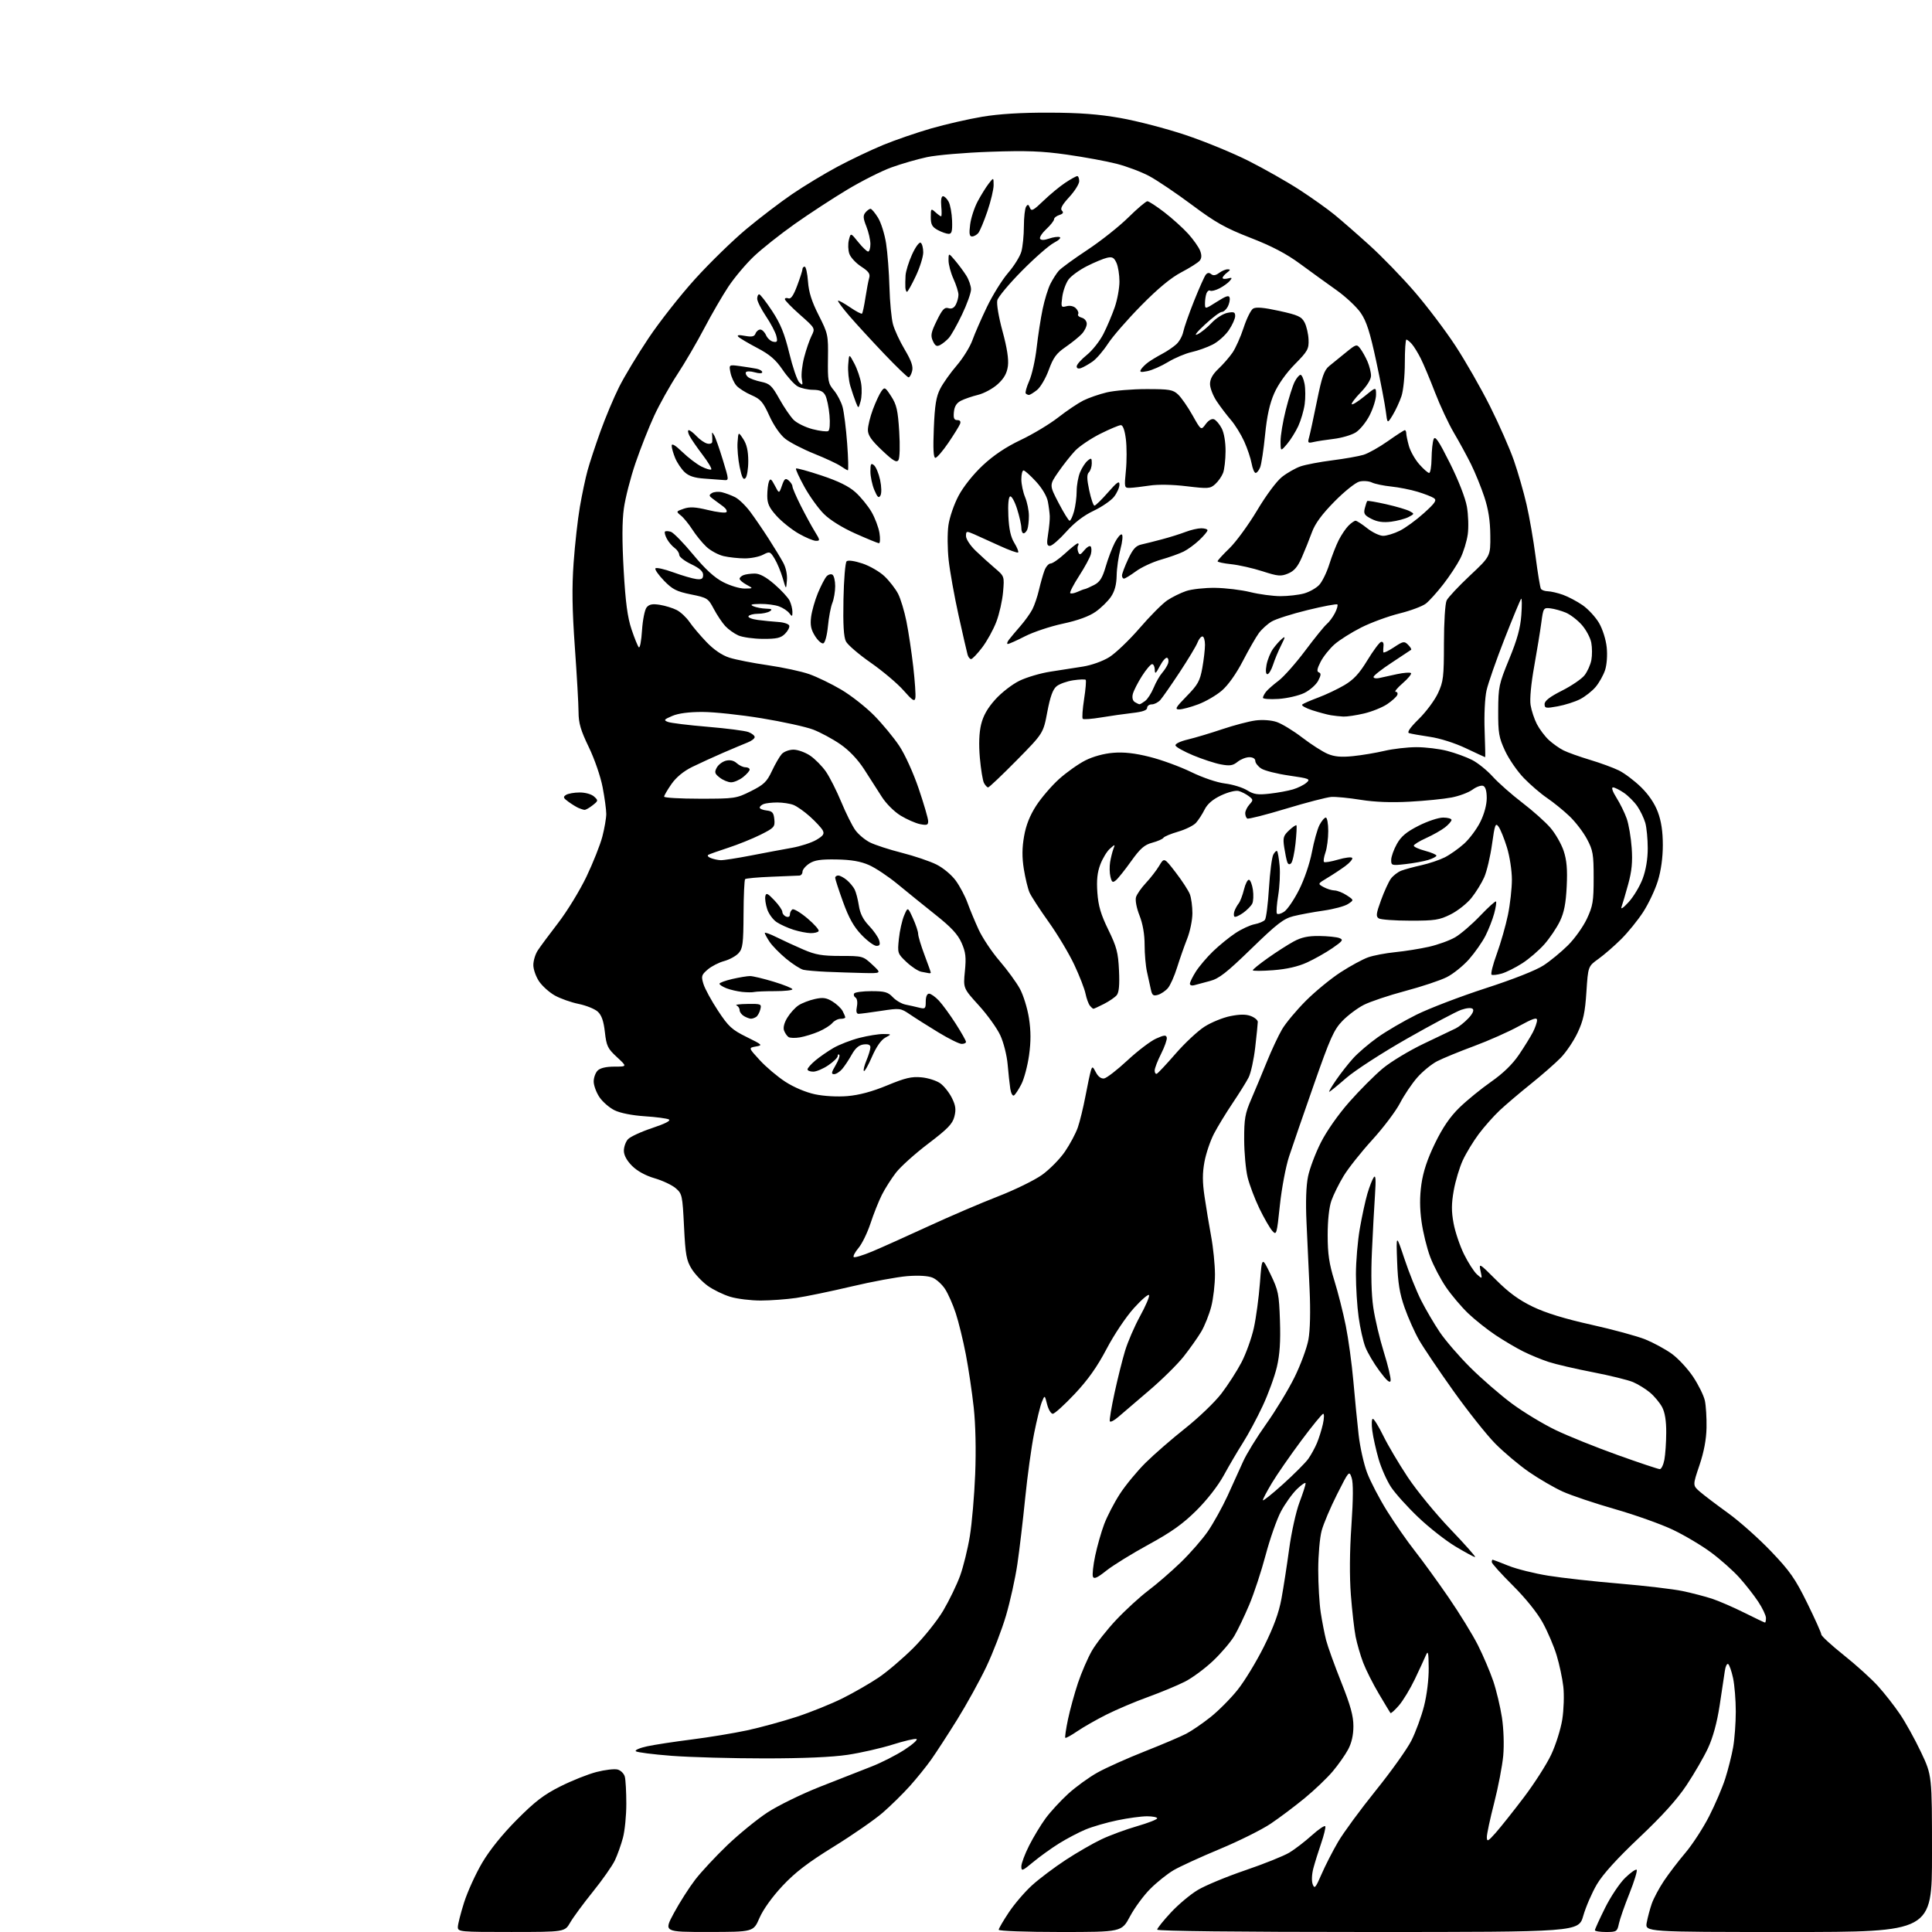<?xml version="1.0" encoding="UTF-8" standalone="no"?>
<svg 
  version="1.1" 
  xmlns="http://www.w3.org/2000/svg" 
  xmlns:xlink="http://www.w3.org/1999/xlink" 
  xmlns:svg="http://www.w3.org/2000/svg"
  xmlns:rdf="http://www.w3.org/1999/02/22-rdf-syntax-ns#"
  xmlns:cc="http://creativecommons.org/ns#"
  xmlns:dc="http://purl.org/dc/elements/1.1/"
  viewBox="0 0 768 768"
  width="768"
  height="768"
>
<style>svg {background-color: white; }</style>"
<path stroke="none" fill="black" fill-rule="evenodd" d="M203.25,767.99C182.85,768.00 182.00,767.92 182.00,766.05C182.00,764.98 183.11,760.59 184.47,756.30C185.83,752.01 189.07,744.90 191.66,740.50C194.65,735.43 199.69,729.16 205.44,723.38C212.65,716.12 216.20,713.40 222.79,710.10C227.35,707.81 233.80,705.24 237.14,704.39C240.47,703.53 244.23,703.09 245.48,703.41C246.73,703.72 248.03,705.00 248.37,706.24C248.70,707.48 248.97,712.33 248.97,717.00C248.98,721.67 248.37,727.77 247.63,730.54C246.89,733.32 245.45,737.36 244.42,739.54C243.38,741.71 239.45,747.32 235.68,751.99C231.91,756.67 227.85,762.18 226.66,764.24C224.50,767.98 224.50,767.98 203.25,767.99zM281.66,767.98C263.83,768.00 263.83,768.00 267.91,760.43C270.16,756.26 273.97,750.30 276.37,747.18C278.78,744.05 284.52,737.90 289.12,733.49C293.73,729.08 300.88,723.25 305.00,720.53C309.16,717.79 318.51,713.21 326.00,710.25C333.43,707.32 342.64,703.70 346.48,702.21C350.32,700.72 356.17,697.74 359.48,695.60C362.79,693.45 364.97,691.51 364.31,691.28C363.66,691.06 359.38,692.06 354.82,693.50C350.25,694.94 342.23,696.77 337.00,697.56C330.82,698.49 319.29,698.99 304.00,698.99C291.07,698.99 274.43,698.53 267.02,697.97C259.60,697.40 253.18,696.58 252.74,696.14C252.29,695.69 254.31,694.82 257.22,694.19C260.12,693.56 268.12,692.34 275.00,691.47C281.88,690.60 291.77,688.96 297.00,687.84C302.23,686.71 311.07,684.29 316.66,682.47C322.25,680.64 330.47,677.32 334.93,675.10C339.39,672.87 345.84,669.16 349.27,666.85C352.70,664.54 358.91,659.24 363.08,655.08C367.25,650.91 372.60,644.22 374.97,640.21C377.34,636.19 380.34,629.98 381.65,626.40C382.95,622.81 384.69,615.74 385.52,610.69C386.35,605.64 387.31,594.52 387.65,586.00C388.03,576.39 387.81,566.32 387.07,559.50C386.41,553.45 385.00,543.95 383.93,538.38C382.86,532.82 381.06,525.46 379.93,522.03C378.81,518.60 376.90,514.28 375.69,512.43C374.49,510.57 372.24,508.53 370.70,507.89C368.95,507.16 365.21,506.93 360.70,507.28C356.74,507.59 346.75,509.44 338.50,511.39C330.25,513.34 320.35,515.39 316.50,515.95C312.65,516.51 306.32,516.97 302.43,516.98C298.54,516.99 293.10,516.33 290.35,515.51C287.59,514.69 283.52,512.71 281.30,511.11C279.09,509.50 276.22,506.47 274.92,504.36C272.87,501.05 272.46,498.79 271.91,487.58C271.29,475.15 271.16,474.53 268.60,472.33C267.13,471.07 263.36,469.29 260.22,468.38C256.62,467.33 253.32,465.52 251.26,463.46C249.15,461.35 248.00,459.22 248.00,457.43C248.00,455.90 248.73,453.85 249.62,452.87C250.50,451.89 254.84,449.88 259.26,448.41C264.40,446.70 266.79,445.47 265.89,445.00C265.13,444.59 260.80,444.02 256.28,443.73C251.30,443.40 246.58,442.47 244.29,441.35C242.22,440.33 239.51,437.97 238.26,436.10C237.02,434.23 236.00,431.45 236.00,429.92C236.00,428.39 236.71,426.44 237.57,425.57C238.59,424.55 240.94,424.00 244.24,424.00C249.33,424.00 249.33,424.00 245.24,420.22C241.56,416.83 241.08,415.82 240.45,410.28C239.96,405.89 239.14,403.55 237.63,402.16C236.46,401.08 233.03,399.69 230.00,399.07C226.97,398.45 222.71,396.94 220.53,395.71C218.35,394.48 215.53,391.95 214.28,390.09C213.03,388.23 212.00,385.31 212.01,383.60C212.01,381.90 212.80,379.30 213.76,377.83C214.71,376.36 218.39,371.41 221.91,366.83C225.44,362.25 230.48,354.00 233.12,348.50C235.75,343.00 238.60,335.82 239.45,332.54C240.30,329.26 241.00,325.21 241.00,323.54C241.00,321.87 240.35,317.09 239.55,312.93C238.74,308.68 236.33,301.69 234.05,296.98C230.83,290.32 230.00,287.47 229.98,283.05C229.97,280.00 229.31,268.39 228.51,257.25C227.44,242.22 227.32,233.58 228.02,223.72C228.54,216.42 229.66,206.40 230.51,201.47C231.36,196.54 232.73,190.03 233.57,187.00C234.40,183.97 236.70,177.00 238.68,171.50C240.65,166.00 243.99,158.06 246.09,153.86C248.19,149.66 253.48,140.89 257.85,134.36C262.22,127.84 270.55,117.25 276.37,110.84C282.19,104.42 291.32,95.53 296.66,91.07C302.00,86.61 310.23,80.34 314.94,77.13C319.65,73.92 327.77,69.01 333.00,66.22C338.23,63.43 346.37,59.56 351.11,57.61C355.85,55.66 364.40,52.72 370.11,51.07C375.82,49.42 385.00,47.32 390.50,46.40C397.16,45.29 406.01,44.74 417.00,44.78C429.13,44.81 436.66,45.38 445.42,46.92C451.97,48.08 463.56,51.09 471.17,53.63C478.77,56.16 490.14,60.83 496.43,64.01C502.72,67.19 511.83,72.37 516.68,75.52C521.53,78.68 527.75,83.10 530.50,85.36C533.25,87.61 539.50,93.06 544.38,97.48C549.26,101.89 557.31,110.19 562.27,115.93C567.22,121.66 574.54,131.33 578.54,137.43C582.53,143.52 588.73,154.35 592.31,161.50C595.89,168.65 600.15,178.32 601.78,183.00C603.41,187.68 605.68,195.55 606.82,200.50C607.97,205.45 609.59,214.82 610.43,221.32C611.27,227.81 612.22,233.55 612.54,234.07C612.86,234.58 614.10,235.02 615.31,235.04C616.51,235.07 619.21,235.70 621.30,236.44C623.39,237.19 626.91,239.05 629.12,240.58C631.32,242.11 634.25,245.28 635.63,247.63C637.06,250.07 638.37,254.22 638.69,257.31C639.02,260.43 638.74,264.26 638.04,266.38C637.37,268.40 635.69,271.41 634.29,273.07C632.89,274.73 630.09,276.93 628.07,277.96C626.05,278.99 622.06,280.26 619.20,280.78C614.47,281.64 614.00,281.56 614.00,279.88C614.00,278.59 616.10,276.97 620.90,274.55C624.69,272.64 628.73,269.89 629.87,268.44C631.01,266.99 632.23,264.27 632.59,262.40C632.94,260.53 632.93,257.42 632.56,255.48C632.20,253.54 630.51,250.37 628.81,248.43C627.10,246.49 624.23,244.29 622.43,243.53C620.62,242.78 617.87,242.01 616.32,241.83C613.58,241.51 613.48,241.66 612.70,247.50C612.27,250.80 610.98,258.64 609.86,264.93C608.63,271.75 608.05,277.93 608.43,280.27C608.77,282.42 609.90,285.83 610.93,287.84C611.97,289.85 614.10,292.69 615.66,294.14C617.22,295.59 619.85,297.45 621.50,298.28C623.15,299.11 627.88,300.80 632.00,302.04C636.12,303.27 641.30,305.17 643.50,306.25C645.70,307.32 649.64,310.29 652.26,312.83C655.32,315.80 657.73,319.34 659.01,322.76C660.38,326.41 661.00,330.54 661.00,335.93C661.00,340.94 660.28,346.12 659.01,350.22C657.92,353.75 655.29,359.31 653.17,362.57C651.05,365.83 647.11,370.69 644.41,373.36C641.71,376.04 637.66,379.56 635.40,381.18C631.29,384.13 631.29,384.13 630.62,394.31C630.09,402.49 629.40,405.67 627.13,410.50C625.58,413.80 622.54,418.30 620.39,420.50C618.24,422.70 612.88,427.39 608.49,430.91C604.09,434.44 598.54,439.16 596.14,441.41C593.75,443.66 590.00,447.89 587.82,450.80C585.64,453.72 582.79,458.41 581.49,461.22C580.19,464.03 578.57,469.42 577.89,473.21C576.95,478.51 576.93,481.52 577.82,486.29C578.45,489.71 580.32,495.23 581.96,498.57C583.61,501.91 585.92,505.51 587.10,506.57C589.25,508.50 589.25,508.50 588.53,505.19C587.84,501.99 588.04,502.11 594.77,508.84C599.80,513.87 603.84,516.81 609.35,519.46C614.51,521.94 622.03,524.25 632.59,526.60C641.18,528.51 650.85,531.14 654.08,532.45C657.31,533.77 662.01,536.32 664.53,538.13C667.05,539.94 670.88,544.06 673.03,547.28C675.17,550.49 677.29,554.79 677.72,556.81C678.15,558.84 678.44,563.65 678.37,567.50C678.29,572.18 677.35,577.15 675.55,582.49C672.85,590.48 672.85,590.48 675.75,592.99C677.35,594.37 682.36,598.17 686.89,601.44C691.43,604.71 699.11,611.55 703.97,616.63C711.52,624.52 713.61,627.52 718.40,637.25C721.48,643.52 724.00,649.13 724.00,649.73C724.00,650.33 728.03,654.04 732.95,657.96C737.88,661.89 744.01,667.44 746.58,670.30C749.16,673.16 753.06,678.14 755.25,681.38C757.45,684.61 761.22,691.41 763.62,696.49C768.00,705.73 768.00,705.73 768.00,736.87C768.00,768.00 768.00,768.00 710.95,768.00C653.91,768.00 653.91,768.00 654.60,764.25C654.98,762.19 655.89,758.80 656.61,756.72C657.34,754.64 659.50,750.59 661.41,747.72C663.33,744.85 667.17,739.81 669.96,736.53C672.75,733.24 676.99,726.72 679.39,722.03C681.79,717.34 684.68,710.58 685.82,707.00C686.96,703.42 688.37,697.83 688.95,694.57C689.53,691.30 690.00,684.91 690.00,680.37C690.00,675.82 689.51,669.83 688.92,667.06C688.32,664.29 687.45,661.78 686.97,661.48C686.49,661.19 685.90,662.42 685.65,664.22C685.41,666.02 684.47,672.23 683.58,678.00C682.52,684.87 680.91,690.73 678.94,694.95C677.28,698.50 673.45,705.11 670.43,709.64C666.68,715.29 660.76,721.84 651.66,730.44C642.82,738.80 637.18,745.02 634.80,749.03C632.84,752.35 630.40,757.98 629.38,761.53C627.52,768.00 627.52,768.00 543.76,768.00C491.96,768.00 460.00,767.64 460.00,767.06C460.00,766.54 462.43,763.50 465.40,760.31C468.36,757.11 473.20,753.05 476.15,751.29C479.09,749.52 487.57,746.00 495.00,743.47C502.43,740.94 510.30,737.78 512.50,736.46C514.70,735.14 518.75,732.03 521.50,729.55C524.25,727.07 526.65,725.48 526.83,726.01C527.01,726.55 526.27,729.57 525.18,732.74C524.09,735.91 522.70,740.36 522.09,742.64C521.45,745.04 521.33,747.72 521.81,749.01C522.54,750.98 522.95,750.52 525.33,745.02C526.82,741.59 529.78,735.80 531.92,732.15C534.06,728.49 540.80,719.32 546.89,711.76C552.98,704.21 559.35,695.27 561.05,691.91C562.75,688.54 565.01,682.39 566.07,678.23C567.20,673.81 567.97,667.54 567.93,663.09C567.88,656.82 567.68,655.94 566.81,658.00C566.23,659.38 564.25,663.65 562.42,667.50C560.58,671.35 557.73,676.06 556.08,677.96C554.43,679.86 552.93,681.21 552.73,680.96C552.54,680.71 550.47,677.27 548.13,673.33C545.79,669.39 542.98,663.81 541.88,660.93C540.78,658.04 539.44,653.39 538.88,650.59C538.33,647.79 537.48,640.33 536.99,634.00C536.43,626.63 536.50,616.73 537.21,606.45C537.94,595.67 537.97,589.43 537.30,587.45C536.32,584.54 536.23,584.64 531.51,594.00C528.87,599.23 526.10,605.75 525.37,608.50C524.63,611.25 524.02,618.23 524.02,624.00C524.02,629.77 524.46,637.42 525.01,641.00C525.56,644.58 526.52,649.52 527.15,652.00C527.79,654.48 530.49,661.97 533.15,668.65C536.84,677.89 538.00,682.09 538.00,686.17C538.00,689.71 537.29,692.86 535.89,695.46C534.73,697.63 531.97,701.55 529.75,704.18C527.53,706.81 522.52,711.60 518.61,714.81C514.70,718.02 508.64,722.58 505.13,724.94C501.63,727.30 492.54,731.83 484.93,735.00C477.31,738.17 469.05,741.96 466.56,743.41C464.06,744.87 459.88,748.21 457.26,750.84C454.63,753.46 451.00,758.40 449.19,761.80C445.88,768.00 445.88,768.00 421.44,768.00C407.91,768.00 397.00,767.60 397.00,767.11C397.00,766.63 398.82,763.50 401.05,760.16C403.28,756.82 407.44,751.97 410.30,749.39C413.16,746.80 419.16,742.28 423.64,739.35C428.11,736.42 434.51,732.73 437.86,731.15C441.20,729.56 447.56,727.22 451.97,725.95C456.39,724.67 460.00,723.26 460.00,722.81C460.00,722.37 458.18,722.00 455.96,722.00C453.73,722.00 448.45,722.71 444.21,723.59C439.97,724.46 434.25,726.12 431.50,727.27C428.75,728.42 424.02,730.91 421.00,732.79C417.98,734.67 413.36,737.99 410.75,740.16C406.40,743.78 406.00,743.93 406.00,741.93C406.00,740.73 407.40,736.99 409.11,733.62C410.81,730.26 413.75,725.39 415.64,722.82C417.53,720.24 421.56,715.86 424.60,713.08C427.65,710.30 432.92,706.47 436.32,704.59C439.72,702.70 448.15,698.92 455.05,696.20C461.95,693.48 469.37,690.32 471.55,689.18C473.72,688.05 478.07,685.07 481.21,682.57C484.36,680.07 489.19,675.21 491.95,671.76C494.71,668.32 499.44,660.55 502.45,654.50C506.32,646.72 508.36,641.16 509.40,635.50C510.21,631.10 511.59,622.18 512.47,615.68C513.35,609.18 515.18,600.92 516.53,597.31C517.89,593.71 519.00,590.28 519.00,589.68C519.00,589.09 517.46,590.10 515.57,591.93C513.69,593.76 510.81,597.78 509.17,600.88C507.54,603.97 504.82,611.73 503.12,618.12C501.43,624.51 498.50,633.41 496.61,637.89C494.72,642.36 492.06,647.94 490.69,650.26C489.32,652.59 485.55,657.04 482.30,660.13C479.05,663.23 473.97,666.99 471.01,668.49C468.06,669.99 461.46,672.73 456.36,674.58C451.25,676.42 443.80,679.59 439.79,681.60C435.78,683.62 430.56,686.60 428.18,688.23C425.80,689.86 423.69,691.02 423.47,690.81C423.26,690.59 423.74,687.29 424.54,683.47C425.34,679.65 427.13,673.14 428.51,669.01C429.89,664.88 432.38,659.13 434.03,656.24C435.69,653.35 440.07,647.78 443.76,643.87C447.46,639.95 453.19,634.71 456.49,632.22C459.80,629.74 465.58,624.73 469.34,621.10C473.10,617.47 477.97,611.89 480.16,608.71C482.34,605.52 485.84,599.22 487.93,594.71C490.01,590.19 492.79,584.06 494.11,581.08C495.42,578.10 499.57,571.35 503.32,566.08C507.07,560.81 512.14,552.45 514.58,547.50C517.03,542.55 519.52,535.80 520.12,532.50C520.80,528.78 520.98,521.17 520.58,512.50C520.24,504.80 519.69,492.85 519.36,485.95C518.98,477.83 519.20,471.37 519.97,467.65C520.62,464.50 522.90,458.44 525.04,454.21C527.33,449.65 531.96,443.05 536.38,438.04C540.48,433.39 546.46,427.40 549.67,424.72C552.88,422.05 560.23,417.61 566.00,414.86C571.77,412.11 577.49,409.37 578.70,408.79C579.91,408.20 582.13,406.43 583.64,404.85C585.34,403.08 586.03,401.64 585.44,401.07C584.87,400.52 583.07,400.65 580.85,401.42C578.85,402.12 569.15,407.28 559.31,412.88C549.42,418.51 538.61,425.51 535.14,428.53C531.69,431.54 528.65,434.00 528.39,434.00C528.12,434.00 529.36,431.88 531.15,429.29C532.93,426.70 535.96,422.83 537.89,420.70C539.82,418.56 544.19,414.82 547.61,412.39C551.02,409.95 557.97,405.89 563.06,403.36C568.15,400.84 580.50,396.11 590.51,392.86C601.60,389.27 610.63,385.70 613.61,383.74C616.30,381.98 620.67,378.38 623.31,375.75C625.96,373.12 629.33,368.39 630.81,365.24C633.19,360.15 633.50,358.31 633.50,349.00C633.50,339.54 633.24,338.00 630.83,333.50C629.37,330.75 626.22,326.65 623.83,324.39C621.45,322.13 617.48,318.91 615.00,317.23C612.52,315.55 608.38,312.00 605.80,309.34C603.21,306.68 599.84,301.80 598.30,298.50C595.82,293.16 595.52,291.40 595.56,282.50C595.60,273.05 595.84,271.93 599.92,262.00C603.11,254.26 604.38,249.66 604.75,244.50C605.03,240.65 605.00,237.74 604.69,238.02C604.38,238.31 601.41,245.46 598.10,253.90C594.79,262.35 591.56,271.59 590.92,274.45C590.26,277.40 589.93,284.28 590.16,290.32C590.37,296.20 590.47,301.00 590.38,301.00C590.28,301.00 586.85,299.41 582.74,297.46C578.37,295.38 572.43,293.49 568.39,292.90C564.60,292.34 560.88,291.68 560.13,291.43C559.22,291.12 560.52,289.24 564.01,285.80C566.90,282.96 570.32,278.35 571.62,275.56C573.76,270.96 573.98,269.14 573.99,255.68C574.00,247.26 574.46,239.93 575.06,238.68C575.65,237.48 579.81,233.04 584.31,228.81C592.50,221.13 592.50,221.13 592.42,212.81C592.37,206.98 591.66,202.41 590.03,197.50C588.76,193.65 586.38,187.80 584.74,184.50C583.10,181.20 580.03,175.57 577.92,172.00C575.82,168.43 572.45,161.22 570.44,156.00C568.43,150.78 565.88,144.70 564.77,142.50C563.67,140.30 562.07,137.71 561.23,136.75C560.38,135.79 559.41,135.00 559.06,135.00C558.72,135.00 558.44,139.16 558.44,144.25C558.44,149.37 557.85,155.29 557.10,157.50C556.36,159.70 554.80,163.07 553.63,165.00C551.50,168.50 551.50,168.50 550.88,163.50C550.54,160.75 548.83,151.79 547.07,143.59C544.58,132.00 543.21,127.71 540.91,124.37C539.28,122.00 534.92,117.92 531.22,115.30C527.53,112.69 521.04,107.99 516.81,104.88C511.35,100.86 505.62,97.85 497.10,94.54C487.11,90.65 483.20,88.46 473.82,81.45C467.61,76.82 459.97,71.66 456.83,69.99C453.70,68.32 447.84,66.11 443.81,65.09C439.79,64.06 430.91,62.43 424.08,61.46C414.13,60.05 408.05,59.83 393.58,60.33C383.63,60.67 372.35,61.63 368.50,62.46C364.65,63.28 358.29,65.12 354.38,66.54C350.46,67.95 342.54,71.94 336.79,75.40C331.03,78.85 321.64,84.99 315.91,89.04C310.18,93.09 302.88,98.88 299.68,101.91C296.48,104.95 291.92,110.37 289.53,113.97C287.15,117.56 282.84,125.00 279.95,130.50C277.07,136.00 272.27,144.22 269.29,148.76C266.30,153.30 262.14,160.75 260.03,165.31C257.92,169.87 254.59,178.32 252.62,184.08C250.65,189.84 248.57,197.94 248.00,202.08C247.28,207.20 247.26,215.05 247.92,226.68C248.65,239.43 249.44,245.38 251.03,250.13C252.20,253.63 253.51,256.87 253.94,257.31C254.38,257.76 254.95,254.74 255.21,250.60C255.48,246.43 256.30,242.34 257.05,241.44C258.07,240.21 259.36,239.96 262.31,240.43C264.45,240.78 267.48,241.71 269.03,242.51C270.58,243.31 272.85,245.44 274.08,247.23C275.30,249.03 278.35,252.63 280.85,255.24C283.81,258.31 286.99,260.48 289.95,261.43C292.45,262.23 299.35,263.59 305.27,264.44C311.20,265.30 318.58,266.89 321.68,267.98C324.78,269.07 330.51,271.84 334.41,274.15C338.31,276.45 344.20,281.08 347.50,284.43C350.80,287.78 355.29,293.22 357.48,296.51C359.74,299.90 363.08,307.27 365.20,313.50C367.25,319.55 368.94,325.34 368.96,326.38C368.99,327.96 368.50,328.15 365.75,327.61C363.96,327.25 360.48,325.72 358.00,324.21C355.43,322.63 352.21,319.41 350.50,316.70C348.85,314.08 345.70,309.17 343.50,305.78C340.94,301.83 337.53,298.25 334.00,295.82C330.98,293.74 326.13,291.13 323.24,290.02C320.35,288.92 311.12,286.89 302.74,285.52C294.36,284.14 283.77,283.01 279.22,283.01C273.85,283.00 269.63,283.56 267.22,284.60C263.91,286.02 263.72,286.28 265.52,286.98C266.63,287.41 273.72,288.28 281.27,288.91C288.83,289.54 296.13,290.48 297.50,291.00C298.88,291.52 300.00,292.42 300.00,293.00C300.00,293.57 298.76,294.53 297.25,295.12C295.74,295.72 291.35,297.56 287.50,299.22C283.65,300.89 278.10,303.43 275.16,304.87C271.70,306.58 268.80,308.97 266.91,311.68C265.31,313.98 264.00,316.23 264.00,316.68C264.00,317.13 270.42,317.50 278.25,317.50C292.08,317.50 292.68,317.41 298.50,314.50C303.65,311.92 304.83,310.79 306.84,306.50C308.13,303.75 309.89,300.71 310.75,299.75C311.61,298.79 313.71,298.00 315.42,298.00C317.13,298.00 320.12,299.08 322.06,300.39C324.00,301.71 326.81,304.56 328.31,306.72C329.81,308.89 332.55,314.30 334.40,318.76C336.25,323.22 338.76,328.26 339.97,329.95C341.18,331.65 343.82,333.87 345.83,334.88C347.85,335.89 353.55,337.75 358.50,339.00C363.45,340.26 369.64,342.35 372.26,343.66C374.96,345.01 378.29,347.80 379.96,350.10C381.57,352.33 383.65,356.26 384.58,358.83C385.50,361.40 387.50,366.20 389.01,369.50C390.53,372.80 394.28,378.43 397.36,382.00C400.43,385.57 404.06,390.55 405.43,393.07C406.80,395.58 408.42,400.83 409.03,404.74C409.81,409.81 409.83,414.01 409.07,419.45C408.49,423.63 407.12,428.81 406.02,430.96C404.92,433.11 403.59,435.13 403.06,435.46C402.53,435.79 401.88,434.58 401.60,432.78C401.33,430.98 400.86,426.61 400.55,423.09C400.25,419.56 398.94,414.38 397.65,411.59C396.37,408.79 392.52,403.43 389.10,399.67C382.89,392.84 382.89,392.84 383.56,386.07C384.11,380.49 383.88,378.51 382.23,374.78C380.73,371.40 378.12,368.59 371.86,363.62C367.26,359.96 360.50,354.49 356.84,351.47C353.17,348.44 348.06,345.03 345.48,343.89C342.12,342.40 338.44,341.76 332.60,341.65C326.26,341.54 323.80,341.90 321.71,343.27C320.22,344.25 319.00,345.71 319.00,346.52C319.00,347.34 318.44,348.03 317.75,348.06C317.06,348.10 312.06,348.30 306.63,348.52C301.20,348.73 296.51,349.16 296.20,349.47C295.89,349.78 295.60,356.06 295.57,363.41C295.51,375.12 295.26,377.05 293.59,378.90C292.54,380.06 289.96,381.47 287.86,382.04C285.75,382.60 282.81,384.12 281.31,385.41C278.83,387.55 278.68,388.05 279.64,391.17C280.21,393.05 282.81,397.82 285.42,401.77C289.59,408.10 290.93,409.33 296.79,412.22C303.13,415.34 303.30,415.51 300.48,416.00C297.51,416.52 297.51,416.52 302.01,421.42C304.48,424.12 309.05,427.98 312.17,430.01C315.54,432.20 320.30,434.21 323.94,434.99C327.60,435.76 332.82,436.05 336.92,435.71C341.53,435.32 346.70,433.93 352.64,431.47C359.88,428.47 362.39,427.88 366.32,428.26C368.98,428.51 372.35,429.60 373.82,430.67C375.30,431.75 377.35,434.35 378.39,436.44C379.88,439.44 380.10,441.03 379.39,443.83C378.66,446.75 376.78,448.70 369.00,454.61C363.77,458.57 357.99,463.77 356.15,466.16C354.31,468.55 351.78,472.52 350.54,475.00C349.30,477.48 347.27,482.55 346.05,486.28C344.82,490.01 342.68,494.42 341.28,496.08C339.89,497.73 339.03,499.36 339.36,499.70C339.70,500.03 343.02,499.03 346.74,497.47C350.46,495.91 360.48,491.41 369.00,487.48C377.52,483.55 389.97,478.21 396.65,475.62C403.33,473.03 411.25,469.16 414.24,467.02C417.22,464.88 421.31,460.74 423.31,457.81C425.31,454.89 427.62,450.57 428.44,448.21C429.26,445.86 430.63,440.23 431.49,435.71C432.34,431.20 433.31,426.63 433.65,425.57C434.20,423.81 434.38,423.87 435.65,426.31C436.53,427.99 437.74,428.87 438.90,428.70C439.92,428.54 444.07,425.33 448.13,421.56C452.18,417.79 457.30,413.89 459.50,412.89C462.75,411.42 463.56,411.34 463.81,412.46C463.98,413.22 462.96,416.11 461.56,418.89C460.15,421.66 459.00,424.66 459.00,425.55C459.00,426.44 459.38,427.02 459.84,426.83C460.30,426.65 463.65,423.07 467.29,418.89C470.92,414.70 476.10,409.86 478.79,408.13C481.48,406.41 486.11,404.51 489.09,403.92C492.90,403.16 495.31,403.15 497.25,403.90C498.76,404.48 500.00,405.52 499.99,406.23C499.99,406.93 499.53,411.48 498.97,416.34C498.41,421.20 497.23,426.60 496.33,428.34C495.44,430.08 492.58,434.65 489.99,438.50C487.40,442.35 484.07,447.80 482.60,450.62C481.13,453.43 479.42,458.47 478.80,461.81C477.96,466.34 477.96,469.85 478.83,475.69C479.46,479.98 480.64,487.10 481.45,491.50C482.27,495.90 482.95,502.67 482.97,506.54C482.98,510.41 482.32,516.19 481.49,519.38C480.66,522.57 478.87,527.05 477.52,529.34C476.16,531.63 473.02,536.07 470.54,539.22C468.05,542.36 461.90,548.44 456.86,552.72C451.83,557.00 446.31,561.72 444.60,563.21C442.90,564.70 441.35,565.49 441.16,564.95C440.98,564.42 441.82,559.37 443.04,553.74C444.26,548.11 446.14,540.58 447.22,537.00C448.30,533.42 450.98,527.23 453.17,523.23C455.36,519.24 456.99,515.47 456.78,514.85C456.58,514.24 453.89,516.52 450.80,519.93C447.61,523.45 442.90,530.48 439.90,536.19C436.14,543.35 432.48,548.51 427.20,554.12C423.13,558.45 419.21,562.00 418.50,562.00C417.78,562.00 416.77,560.31 416.24,558.25C415.29,554.50 415.29,554.50 414.16,557.28C413.53,558.81 412.15,564.44 411.08,569.78C410.01,575.13 408.41,586.70 407.53,595.50C406.65,604.30 405.25,616.12 404.42,621.77C403.59,627.41 401.55,636.64 399.89,642.27C398.23,647.89 394.72,657.03 392.08,662.57C389.45,668.10 384.23,677.55 380.49,683.57C376.75,689.58 372.09,696.75 370.14,699.50C368.19,702.25 364.37,706.98 361.66,710.00C358.95,713.02 354.11,717.78 350.91,720.56C347.71,723.34 338.94,729.42 331.43,734.06C321.14,740.42 316.11,744.27 311.03,749.69C306.95,754.05 303.36,759.06 301.90,762.42C299.50,767.97 299.50,767.97 281.66,767.98zM638.42,768.00C635.99,768.00 634.00,767.68 634.00,767.29C634.00,766.90 635.80,762.93 638.01,758.48C640.21,754.03 643.81,748.64 645.99,746.51C648.18,744.38 650.25,742.92 650.60,743.27C650.95,743.62 649.65,747.86 647.72,752.70C645.78,757.54 643.89,762.96 643.52,764.75C642.88,767.82 642.60,768.00 638.42,768.00zM594.62,728.50C596.56,726.30 601.57,720.00 605.74,714.50C609.91,709.00 614.81,701.35 616.62,697.50C618.44,693.65 620.42,687.35 621.03,683.50C621.63,679.65 621.82,673.80 621.45,670.50C621.07,667.20 619.88,661.58 618.79,658.00C617.71,654.42 615.21,648.58 613.24,645.00C611.07,641.06 606.38,635.24 601.33,630.22C596.75,625.66 593.00,621.50 593.00,620.97C593.00,620.44 593.15,620.00 593.33,620.00C593.51,620.00 596.32,621.07 599.58,622.39C602.83,623.70 610.00,625.49 615.50,626.37C621.00,627.26 633.74,628.67 643.81,629.51C653.88,630.36 665.15,631.69 668.86,632.47C672.57,633.25 677.83,634.62 680.55,635.51C683.27,636.41 689.04,638.91 693.37,641.07C697.70,643.23 701.41,645.00 701.62,645.00C701.83,645.00 702.00,644.18 702.00,643.17C702.00,642.17 700.61,639.25 698.91,636.68C697.22,634.12 693.83,629.80 691.39,627.09C688.95,624.38 683.90,619.89 680.16,617.12C676.43,614.35 669.58,610.28 664.94,608.08C660.30,605.87 649.98,602.20 642.00,599.91C634.02,597.63 624.69,594.49 621.26,592.95C617.83,591.40 611.76,587.87 607.76,585.11C603.77,582.34 597.72,577.25 594.32,573.79C590.92,570.33 583.45,560.92 577.71,552.87C571.98,544.82 565.85,535.74 564.10,532.68C562.35,529.62 559.76,523.83 558.35,519.81C556.36,514.15 555.69,510.02 555.38,501.50C554.98,490.50 554.98,490.50 558.32,500.50C560.15,506.00 563.14,513.42 564.96,517.00C566.78,520.58 570.08,526.20 572.30,529.50C574.51,532.80 580.00,539.16 584.50,543.64C589.01,548.12 596.43,554.55 601.01,557.95C605.58,561.34 613.42,566.08 618.41,568.48C623.41,570.88 634.52,575.35 643.10,578.42C651.67,581.49 659.19,584.00 659.80,584.00C660.41,584.00 661.23,582.31 661.62,580.25C662.00,578.19 662.34,573.35 662.35,569.50C662.38,564.85 661.83,561.45 660.73,559.37C659.82,557.65 657.65,555.04 655.92,553.58C654.18,552.12 651.13,550.24 649.13,549.39C647.13,548.55 639.92,546.78 633.10,545.46C626.28,544.14 618.40,542.31 615.60,541.39C612.79,540.47 608.25,538.60 605.50,537.22C602.75,535.85 597.80,532.93 594.50,530.73C591.20,528.53 586.32,524.66 583.66,522.12C580.99,519.58 577.03,514.90 574.85,511.73C572.67,508.55 569.83,503.12 568.53,499.66C567.22,496.21 565.68,489.91 565.09,485.67C564.34,480.32 564.33,475.74 565.03,470.73C565.74,465.74 567.41,460.71 570.43,454.50C573.51,448.16 576.39,443.96 580.15,440.29C583.09,437.42 588.75,432.81 592.71,430.04C597.51,426.68 601.23,423.08 603.82,419.25C605.96,416.09 608.45,412.06 609.36,410.30C610.26,408.54 611.00,406.39 611.00,405.52C611.00,404.31 609.32,404.87 603.71,407.95C599.71,410.15 591.71,413.70 585.94,415.84C580.18,417.97 573.61,420.67 571.35,421.82C569.09,422.97 565.50,425.91 563.37,428.34C561.24,430.77 558.15,435.36 556.50,438.55C554.85,441.73 549.89,448.29 545.48,453.13C541.07,457.97 535.96,464.41 534.12,467.45C532.28,470.48 530.10,474.88 529.27,477.23C528.33,479.89 527.77,485.07 527.77,491.00C527.77,498.44 528.35,502.34 530.41,509.00C531.87,513.67 533.92,521.77 534.97,527.00C536.02,532.23 537.37,542.12 537.98,549.00C538.58,555.88 539.52,565.46 540.07,570.31C540.61,575.15 542.13,581.95 543.43,585.40C544.73,588.86 548.29,595.69 551.34,600.59C554.40,605.49 559.37,612.65 562.41,616.50C565.44,620.35 571.48,628.67 575.83,635.00C580.18,641.33 585.44,649.88 587.51,654.00C589.59,658.12 592.31,664.52 593.57,668.20C594.82,671.89 596.38,678.41 597.04,682.70C597.73,687.25 597.94,693.58 597.56,697.90C597.19,701.96 595.56,710.43 593.95,716.71C592.33,723.00 591.02,729.12 591.04,730.32C591.08,732.23 591.52,732.01 594.62,728.50zM439.82,624.33C436.18,627.23 434.87,627.82 434.45,626.74C434.15,625.96 434.56,622.21 435.36,618.41C436.16,614.61 437.77,608.96 438.94,605.85C440.11,602.75 442.90,597.37 445.14,593.90C447.38,590.44 451.98,584.86 455.36,581.50C458.74,578.15 465.84,571.97 471.14,567.78C476.44,563.58 482.90,557.38 485.49,554.01C488.09,550.63 491.70,545.02 493.52,541.54C495.33,538.05 497.54,531.89 498.43,527.85C499.32,523.81 500.40,515.77 500.84,510.00C501.64,499.50 501.64,499.50 505.02,506.48C508.15,512.93 508.44,514.35 508.80,524.98C509.08,533.27 508.74,538.43 507.58,543.39C506.69,547.18 504.15,554.16 501.93,558.89C499.72,563.63 496.19,570.20 494.09,573.50C491.99,576.80 488.56,582.64 486.47,586.47C484.18,590.65 479.82,596.25 475.56,600.47C470.19,605.80 465.59,609.07 456.55,614.00C450.00,617.58 442.47,622.23 439.82,624.33zM586.36,618.96C585.89,618.94 582.35,617.02 578.50,614.71C574.65,612.39 568.02,607.19 563.77,603.13C559.51,599.08 554.66,593.69 552.97,591.15C551.29,588.61 549.06,583.60 548.02,580.01C546.99,576.43 545.85,571.36 545.51,568.75C545.16,566.14 545.26,564.00 545.72,564.00C546.19,564.00 548.06,567.04 549.88,570.75C551.69,574.46 556.07,581.87 559.61,587.20C563.15,592.54 570.81,601.87 576.63,607.95C582.45,614.03 586.83,618.98 586.36,618.96zM510.02,589.98C514.43,586.00 518.94,581.48 520.05,579.93C521.15,578.38 522.70,575.56 523.50,573.65C524.30,571.75 525.36,568.35 525.87,566.10C526.37,563.84 526.43,562.00 526.00,562.00C525.56,562.00 521.61,566.84 517.21,572.75C512.81,578.66 507.59,586.20 505.61,589.50C503.63,592.80 502.00,595.89 502.00,596.36C502.00,596.83 505.61,593.96 510.02,589.98zM552.79,548.83C552.56,549.99 551.23,548.84 548.38,545.00C546.13,541.98 543.59,537.67 542.73,535.42C541.86,533.18 540.67,527.86 540.08,523.60C539.48,519.34 539.00,511.67 539.00,506.56C539.00,501.45 539.70,493.27 540.55,488.38C541.40,483.50 542.75,477.25 543.56,474.50C544.37,471.75 545.51,468.82 546.09,468.00C546.86,466.92 546.99,468.86 546.58,475.00C546.26,479.68 545.71,489.82 545.36,497.55C544.94,506.59 545.13,514.50 545.90,519.73C546.55,524.21 548.45,532.21 550.10,537.51C551.76,542.81 552.97,547.90 552.79,548.83zM508.78,479.05C507.55,490.74 507.43,491.15 505.76,489.29C504.80,488.23 502.50,484.24 500.65,480.43C498.81,476.62 496.69,471.02 495.95,468.00C495.21,464.98 494.60,458.23 494.58,453.00C494.56,444.76 494.93,442.64 497.37,437.00C498.91,433.43 501.71,426.72 503.58,422.11C505.45,417.49 508.17,411.67 509.64,409.17C511.10,406.67 515.37,401.57 519.11,397.82C522.85,394.08 529.08,388.97 532.95,386.47C536.81,383.97 541.71,381.31 543.84,380.56C545.97,379.80 550.82,378.88 554.61,378.50C558.40,378.13 564.41,377.17 567.98,376.37C571.54,375.57 576.27,373.86 578.48,372.57C580.69,371.27 585.14,367.44 588.37,364.05C591.59,360.67 594.44,358.10 594.68,358.35C594.93,358.60 594.61,360.75 593.96,363.13C593.32,365.52 591.76,369.50 590.50,371.98C589.24,374.47 586.30,378.66 583.98,381.30C581.65,383.94 577.67,387.15 575.12,388.43C572.58,389.72 565.16,392.19 558.62,393.93C552.09,395.67 544.67,398.16 542.12,399.46C539.58,400.76 535.76,403.63 533.62,405.83C530.25,409.32 528.77,412.62 522.28,431.17C518.17,442.90 513.74,455.73 512.44,459.69C511.13,463.66 509.49,472.31 508.78,479.05zM331.54,427.00C330.36,427.00 330.48,426.30 332.16,423.46C333.31,421.51 333.97,419.63 333.62,419.29C333.28,418.95 333.00,419.18 333.00,419.80C333.00,420.42 331.32,422.07 329.27,423.46C327.22,424.86 324.52,426.00 323.27,426.00C322.02,426.00 321.00,425.59 321.00,425.09C321.00,424.59 322.39,423.01 324.09,421.58C325.79,420.15 329.05,417.89 331.34,416.56C333.63,415.24 338.26,413.44 341.64,412.57C345.02,411.71 349.30,411.02 351.14,411.04C354.50,411.08 354.50,411.08 351.90,412.49C350.25,413.39 348.32,416.17 346.62,420.09C345.15,423.49 343.70,426.03 343.41,425.74C343.12,425.45 343.58,423.54 344.44,421.49C345.30,419.43 346.00,417.11 346.00,416.31C346.00,415.33 345.14,414.97 343.33,415.18C341.46,415.41 340.04,416.61 338.58,419.22C337.44,421.27 335.72,423.86 334.76,424.97C333.80,426.09 332.36,427.00 331.54,427.00zM382.25,414.97C381.29,414.96 377.12,412.89 373.00,410.38C368.88,407.87 363.79,404.66 361.71,403.24C357.99,400.72 357.75,400.69 350.21,401.84C345.97,402.49 341.95,403.01 341.27,403.01C340.46,403.00 340.24,402.04 340.63,400.12C340.96,398.47 340.73,396.95 340.08,396.55C339.47,396.17 339.23,395.44 339.54,394.93C339.86,394.42 342.94,394.00 346.38,394.00C351.70,394.00 352.99,394.36 354.90,396.39C356.13,397.70 358.41,399.03 359.95,399.34C361.50,399.65 363.94,400.20 365.38,400.56C367.79,401.16 368.00,400.96 368.00,398.11C368.00,396.21 368.51,395.00 369.31,395.00C370.04,395.00 371.79,396.24 373.21,397.75C374.63,399.26 377.64,403.38 379.90,406.91C382.15,410.43 384.00,413.69 384.00,414.16C384.00,414.62 383.21,414.99 382.25,414.97zM318.00,412.37C316.07,412.70 314.02,412.64 313.43,412.23C312.84,411.83 312.04,410.66 311.67,409.64C311.24,408.49 311.75,406.52 313.01,404.49C314.12,402.68 316.12,400.49 317.45,399.62C318.78,398.75 321.67,397.63 323.87,397.14C327.09,396.42 328.46,396.60 330.87,398.07C332.52,399.07 334.35,400.79 334.94,401.88C335.52,402.97 336.00,404.12 336.00,404.43C336.00,404.75 335.16,405.00 334.12,405.00C333.09,405.00 331.63,405.75 330.87,406.66C330.12,407.58 327.70,409.10 325.50,410.05C323.30,411.00 319.93,412.04 318.00,412.37zM298.50,404.95C297.95,404.95 296.71,404.48 295.75,403.92C294.79,403.36 294.00,402.29 294.00,401.53C294.00,400.78 293.44,399.94 292.75,399.66C292.06,399.38 294.05,399.12 297.16,399.08C302.54,399.00 302.79,399.11 302.24,401.25C301.93,402.49 301.19,403.83 300.59,404.23C299.99,404.64 299.05,404.96 298.50,404.95zM434.66,401.00C434.43,401.00 433.79,400.44 433.24,399.75C432.68,399.06 431.91,396.93 431.51,395.00C431.12,393.07 429.11,387.90 427.04,383.50C424.98,379.10 420.40,371.45 416.87,366.50C413.33,361.55 409.89,356.26 409.23,354.74C408.58,353.23 407.57,349.05 406.99,345.46C406.25,340.80 406.27,337.09 407.08,332.46C407.85,328.02 409.37,324.19 411.92,320.24C413.97,317.09 418.06,312.32 421.02,309.66C423.99,307.00 428.67,303.68 431.44,302.28C434.50,300.73 438.83,299.54 442.53,299.25C446.78,298.90 451.14,299.39 457.05,300.88C461.70,302.04 469.10,304.75 473.50,306.89C478.15,309.16 483.80,311.07 486.99,311.46C490.01,311.83 493.94,313.04 495.73,314.14C498.42,315.80 499.96,316.04 504.74,315.49C507.91,315.14 512.08,314.37 514.00,313.79C515.92,313.22 518.32,312.03 519.32,311.15C521.02,309.67 520.55,309.47 512.43,308.30C507.63,307.61 502.65,306.35 501.36,305.50C500.06,304.65 499.00,303.29 499.00,302.48C499.00,301.59 498.05,301.00 496.61,301.00C495.30,301.00 493.20,301.83 491.95,302.84C490.10,304.34 488.87,304.53 485.35,303.87C482.96,303.43 478.01,301.81 474.34,300.28C470.67,298.75 467.49,296.99 467.28,296.36C467.06,295.70 469.11,294.69 472.20,293.96C475.12,293.26 481.28,291.42 485.89,289.86C490.51,288.31 496.42,286.75 499.03,286.40C501.83,286.03 505.29,286.27 507.46,286.99C509.49,287.66 514.07,290.44 517.64,293.18C521.21,295.92 525.79,298.85 527.81,299.69C530.51,300.82 533.17,301.05 537.86,300.57C541.38,300.21 547.00,299.27 550.37,298.47C553.74,297.68 559.44,297.02 563.04,297.01C566.64,297.01 572.16,297.67 575.32,298.50C578.48,299.32 582.91,300.93 585.17,302.09C587.44,303.24 591.14,306.23 593.39,308.72C595.65,311.22 600.94,315.88 605.14,319.09C609.34,322.29 614.38,326.80 616.35,329.10C618.32,331.40 620.67,335.51 621.58,338.24C622.80,341.93 623.12,345.57 622.79,352.35C622.46,359.13 621.76,362.72 620.08,366.22C618.83,368.81 616.06,372.92 613.92,375.35C611.78,377.78 607.82,381.19 605.11,382.93C602.41,384.66 598.74,386.50 596.95,387.01C595.17,387.52 593.36,387.72 592.93,387.46C592.50,387.19 593.43,383.47 595.00,379.18C596.56,374.89 598.55,367.94 599.42,363.73C600.29,359.53 601.00,353.19 601.00,349.65C601.00,346.07 600.13,340.38 599.03,336.84C597.95,333.34 596.45,329.63 595.70,328.61C594.49,326.95 594.20,327.73 593.10,335.62C592.42,340.50 591.02,346.40 590.00,348.72C588.97,351.05 586.68,354.76 584.91,356.96C583.13,359.17 579.41,362.11 576.64,363.49C572.17,365.72 570.37,366.00 560.55,365.98C554.47,365.98 548.86,365.57 548.08,365.07C546.89,364.32 547.03,363.18 548.98,357.84C550.25,354.35 552.01,350.51 552.89,349.30C553.78,348.09 555.62,346.66 557.00,346.12C558.38,345.59 561.98,344.61 565.00,343.94C568.02,343.27 572.21,341.87 574.30,340.82C576.38,339.77 579.84,337.33 581.99,335.39C584.13,333.46 587.04,329.56 588.44,326.74C590.00,323.61 591.00,319.92 591.00,317.27C591.00,314.43 590.51,312.75 589.57,312.39C588.78,312.09 586.87,312.77 585.32,313.91C583.77,315.05 580.02,316.45 577.00,317.02C573.98,317.60 566.50,318.35 560.40,318.68C553.03,319.09 546.47,318.83 540.90,317.94C536.28,317.19 531.03,316.68 529.23,316.79C527.44,316.91 519.37,319.00 511.30,321.44C503.23,323.89 496.26,325.66 495.81,325.38C495.37,325.11 495.00,324.16 495.00,323.27C495.00,322.38 495.75,320.83 496.67,319.81C498.23,318.08 498.22,317.87 496.42,316.49C495.36,315.68 493.56,314.76 492.41,314.44C491.22,314.11 488.23,314.86 485.41,316.18C482.07,317.76 479.97,319.57 478.84,321.82C477.93,323.65 476.39,326.02 475.42,327.09C474.44,328.17 471.26,329.74 468.34,330.59C465.42,331.44 462.78,332.54 462.48,333.04C462.17,333.54 460.17,334.42 458.03,334.99C454.92,335.83 453.26,337.28 449.66,342.32C447.20,345.78 444.48,349.18 443.63,349.89C442.31,350.99 441.98,350.79 441.42,348.53C441.05,347.08 441.00,344.45 441.29,342.70C441.59,340.94 442.17,338.60 442.58,337.50C443.33,335.54 443.30,335.53 441.21,337.37C440.03,338.40 438.32,341.21 437.40,343.62C436.19,346.79 435.87,349.88 436.22,354.84C436.60,360.11 437.60,363.52 440.57,369.59C443.90,376.41 444.49,378.64 444.82,385.77C445.09,391.54 444.82,394.51 443.92,395.60C443.21,396.45 440.93,398.01 438.86,399.07C436.78,400.13 434.89,401.00 434.66,401.00zM460.28,395.47C458.44,396.01 457.97,395.64 457.48,393.31C457.15,391.76 456.46,388.61 455.94,386.31C455.42,384.00 455.00,379.18 455.00,375.59C455.00,371.40 454.28,367.24 452.97,363.92C451.80,360.96 451.21,357.86 451.58,356.63C451.93,355.46 453.70,352.93 455.51,351.00C457.32,349.07 459.70,346.00 460.79,344.18C462.77,340.85 462.77,340.85 467.38,346.84C469.91,350.13 472.44,354.02 472.99,355.48C473.55,356.94 474.00,360.33 474.00,363.03C474.00,365.72 473.06,370.31 471.90,373.21C470.75,376.12 468.95,381.27 467.89,384.65C466.84,388.03 465.20,391.71 464.24,392.81C463.28,393.92 461.50,395.12 460.28,395.47zM299.83,394.33C299.10,394.52 296.93,394.50 295.00,394.30C293.07,394.09 290.26,393.44 288.75,392.84C287.24,392.25 286.00,391.44 286.00,391.05C286.00,390.66 288.28,389.82 291.08,389.17C293.87,388.53 297.05,388.00 298.16,388.00C299.26,388.00 303.49,389.01 307.57,390.25C311.65,391.49 314.99,392.84 314.99,393.25C315.00,393.66 311.89,394.00 308.08,394.00C304.28,394.00 300.56,394.15 299.83,394.33zM474.75,391.63C473.79,391.91 473.00,391.65 473.00,391.05C473.00,390.45 474.06,388.28 475.36,386.23C476.66,384.18 479.72,380.57 482.17,378.20C484.61,375.84 488.61,372.58 491.06,370.96C493.50,369.33 496.95,367.73 498.71,367.40C500.48,367.06 502.34,366.28 502.83,365.65C503.33,365.02 504.05,359.35 504.43,353.06C504.82,346.77 505.59,340.77 506.15,339.73C506.71,338.68 507.39,338.06 507.67,338.34C507.95,338.62 508.40,341.24 508.67,344.17C508.94,347.10 508.69,352.38 508.11,355.90C507.53,359.42 507.30,362.67 507.58,363.14C507.87,363.60 509.15,363.29 510.43,362.45C511.72,361.61 514.40,357.68 516.40,353.71C518.50,349.56 520.66,343.20 521.51,338.72C522.32,334.45 523.67,329.61 524.51,327.97C525.36,326.34 526.49,325.00 527.03,325.00C527.56,325.00 528.00,327.41 528.00,330.35C528.00,333.29 527.50,337.14 526.88,338.90C526.27,340.66 526.01,342.35 526.31,342.65C526.61,342.95 529.14,342.52 531.94,341.70C534.73,340.88 537.24,340.59 537.53,341.04C537.81,341.50 536.57,342.95 534.77,344.28C532.97,345.60 529.76,347.72 527.63,348.99C523.77,351.31 523.77,351.31 526.13,352.62C527.44,353.34 529.40,353.95 530.50,353.97C531.60,353.99 533.79,354.86 535.37,355.91C538.24,357.80 538.24,357.80 535.84,359.37C534.52,360.24 530.14,361.41 526.12,361.98C522.10,362.55 516.72,363.55 514.16,364.19C510.25,365.18 507.64,367.19 497.45,377.09C487.54,386.71 484.58,389.03 480.94,389.97C478.50,390.60 475.71,391.35 474.75,391.63zM343.00,386.78C338.88,386.68 332.35,386.47 328.50,386.30C324.65,386.13 320.54,385.77 319.37,385.51C318.20,385.24 315.11,383.26 312.50,381.11C309.90,378.95 306.92,375.91 305.89,374.34C304.86,372.78 304.01,371.21 304.01,370.86C304.00,370.51 306.14,371.28 308.75,372.58C311.36,373.88 316.14,376.08 319.37,377.47C324.19,379.55 326.84,380.00 334.14,380.00C342.90,380.00 343.08,380.05 346.76,383.47C350.50,386.95 350.50,386.95 343.00,386.78zM369.25,386.86C368.84,386.79 367.49,386.53 366.25,386.29C365.01,386.06 362.36,384.32 360.35,382.43C356.79,379.06 356.73,378.88 357.32,373.20C357.65,370.01 358.59,365.85 359.39,363.95C360.85,360.50 360.85,360.50 362.90,365.00C364.03,367.48 364.97,370.28 364.98,371.23C364.99,372.18 366.12,375.94 367.50,379.60C368.88,383.25 370.00,386.41 370.00,386.62C370.00,386.83 369.66,386.94 369.25,386.86zM506.11,385.67C501.65,386.01 498.00,386.02 498.00,385.69C498.00,385.35 500.73,383.15 504.06,380.79C507.39,378.43 511.99,375.49 514.27,374.25C517.34,372.59 520.00,372.02 524.46,372.07C527.78,372.11 531.37,372.48 532.43,372.90C534.12,373.56 533.77,374.06 529.65,376.90C527.06,378.68 522.53,381.24 519.58,382.59C516.01,384.23 511.52,385.25 506.11,385.67zM348.40,376.00C347.44,376.00 344.77,374.03 342.47,371.63C339.40,368.43 337.44,364.94 335.14,358.58C333.41,353.80 332.00,349.47 332.00,348.95C332.00,348.43 332.56,348.01 333.25,348.03C333.94,348.05 335.45,348.86 336.60,349.82C337.76,350.79 339.16,352.46 339.72,353.54C340.27,354.62 341.03,357.52 341.41,360.00C341.89,363.15 343.10,365.55 345.44,368.00C347.28,369.93 349.09,372.51 349.46,373.75C349.98,375.48 349.73,376.00 348.40,376.00zM322.19,370.93C320.71,370.90 317.69,370.30 315.48,369.61C313.27,368.91 310.25,367.56 308.78,366.59C307.31,365.63 305.59,363.30 304.98,361.43C304.36,359.55 304.02,357.23 304.23,356.26C304.54,354.79 305.14,355.06 307.80,357.86C309.56,359.70 311.00,361.79 311.00,362.50C311.00,363.21 311.68,364.05 312.50,364.36C313.40,364.71 314.00,364.37 314.00,363.53C314.00,362.75 314.45,361.84 315.00,361.50C315.55,361.16 318.24,362.77 320.98,365.08C323.71,367.38 325.71,369.66 325.42,370.14C325.12,370.61 323.67,370.97 322.19,370.93zM494.14,362.90C492.56,364.02 491.02,364.69 490.71,364.37C490.39,364.06 490.40,363.06 490.72,362.15C491.05,361.24 491.80,359.87 492.41,359.10C493.01,358.33 493.95,355.86 494.50,353.60C495.05,351.35 495.95,349.60 496.50,349.72C497.05,349.84 497.75,351.64 498.05,353.72C498.35,355.80 498.24,358.26 497.80,359.18C497.36,360.10 495.71,361.78 494.14,362.90zM647.41,358.60C649.36,356.46 651.87,352.28 652.98,349.32C654.27,345.87 655.00,341.50 655.00,337.21C655.00,333.51 654.56,328.96 654.03,327.10C653.49,325.23 652.07,322.27 650.87,320.51C649.66,318.76 647.26,316.35 645.53,315.16C643.79,313.97 641.84,313.00 641.18,313.00C640.47,313.00 641.04,314.69 642.57,317.11C644.00,319.38 645.83,323.09 646.63,325.36C647.44,327.64 648.33,332.88 648.62,337.00C649.02,342.61 648.67,346.27 647.23,351.50C646.18,355.35 644.98,359.40 644.58,360.50C644.14,361.69 645.29,360.92 647.41,358.60zM513.25,343.15C512.60,343.80 512.08,343.64 511.71,342.70C511.41,341.90 510.87,339.28 510.50,336.87C509.92,333.01 510.15,332.21 512.42,330.08C513.83,328.75 515.15,327.85 515.35,328.08C515.55,328.31 515.38,331.57 514.98,335.33C514.57,339.09 513.80,342.60 513.25,343.15zM558.75,343.49C553.21,344.12 553.00,344.06 553.02,341.82C553.03,340.54 554.04,337.70 555.27,335.50C556.96,332.47 559.06,330.71 563.91,328.25C567.43,326.46 571.82,325.00 573.66,325.00C575.49,325.00 577.00,325.42 577.00,325.93C577.00,326.44 575.84,327.77 574.43,328.88C573.01,329.99 569.64,331.91 566.93,333.13C564.22,334.35 562.00,335.73 562.00,336.18C562.00,336.64 564.02,337.55 566.50,338.21C568.98,338.87 571.00,339.74 571.00,340.13C571.00,340.52 569.54,341.29 567.75,341.84C565.96,342.39 561.91,343.14 558.75,343.49zM286.50,341.94C287.60,341.98 293.00,341.15 298.50,340.08C304.00,339.01 311.32,337.64 314.76,337.03C318.21,336.42 322.59,334.99 324.50,333.87C327.29,332.22 327.79,331.48 327.04,330.07C326.53,329.11 324.26,326.66 322.00,324.62C319.74,322.58 316.76,320.48 315.38,319.96C314.00,319.43 311.14,319.00 309.02,319.00C306.90,319.00 304.45,319.27 303.58,319.61C302.71,319.94 302.00,320.59 302.00,321.04C302.00,321.50 303.24,322.01 304.75,322.18C307.03,322.45 307.55,323.05 307.81,325.71C308.10,328.71 307.75,329.09 302.31,331.82C299.11,333.41 293.35,335.74 289.50,336.99C285.65,338.24 282.08,339.51 281.57,339.81C281.05,340.10 281.50,340.69 282.57,341.10C283.63,341.52 285.40,341.90 286.50,341.94zM232.34,321.93C231.88,321.89 230.81,321.55 229.97,321.18C229.12,320.81 227.32,319.70 225.97,318.72C223.89,317.22 223.74,316.79 225.00,315.99C225.82,315.46 228.26,315.02 230.42,315.02C232.66,315.01 235.11,315.70 236.14,316.63C237.87,318.19 237.84,318.34 235.56,320.13C234.26,321.16 232.81,321.97 232.34,321.93zM392.80,313.00C392.40,313.00 391.66,312.21 391.15,311.25C390.64,310.29 389.91,305.79 389.51,301.26C389.04,295.87 389.21,291.30 390.00,288.01C390.84,284.51 392.55,281.49 395.65,278.05C398.10,275.32 402.43,271.97 405.30,270.59C408.16,269.21 413.65,267.59 417.50,267.00C421.35,266.40 427.17,265.49 430.44,264.98C433.84,264.45 438.33,262.85 440.92,261.25C443.41,259.70 448.84,254.52 452.98,249.73C457.11,244.93 462.07,239.95 464.00,238.65C465.93,237.36 469.30,235.69 471.50,234.95C473.70,234.20 478.88,233.63 483.00,233.68C487.12,233.73 493.43,234.49 497.00,235.37C500.57,236.25 505.98,236.97 509.00,236.98C512.02,236.98 516.24,236.50 518.37,235.91C520.50,235.32 523.22,233.78 524.42,232.50C525.61,231.21 527.41,227.53 528.41,224.33C529.42,221.12 531.10,216.79 532.16,214.71C533.22,212.62 534.96,210.04 536.04,208.96C537.12,207.88 538.39,207.00 538.86,207.00C539.34,207.00 541.42,208.35 543.50,210.00C545.58,211.65 548.42,213.00 549.82,213.00C551.22,213.00 554.20,212.09 556.43,210.98C558.67,209.87 562.98,206.73 566.00,204.00C570.53,199.91 571.24,198.86 570.00,198.01C569.17,197.45 566.25,196.31 563.50,195.48C560.75,194.64 556.02,193.71 553.00,193.40C549.98,193.09 546.52,192.37 545.33,191.79C544.13,191.22 541.90,191.06 540.37,191.44C538.83,191.83 534.37,195.40 530.44,199.40C525.45,204.47 522.76,208.14 521.51,211.58C520.53,214.29 518.72,218.78 517.50,221.57C515.84,225.35 514.45,226.99 512.03,227.99C509.16,229.18 508.01,229.08 501.83,227.08C498.00,225.85 492.42,224.59 489.43,224.28C486.45,223.97 484.00,223.45 484.01,223.11C484.01,222.77 486.15,220.43 488.76,217.91C491.36,215.38 496.29,208.63 499.71,202.91C503.28,196.91 507.48,191.26 509.62,189.58C511.66,187.97 514.99,186.08 517.01,185.38C519.04,184.69 524.70,183.61 529.60,182.99C534.49,182.37 540.08,181.38 542.00,180.80C543.92,180.22 548.28,177.77 551.68,175.37C555.08,172.97 558.12,171.00 558.43,171.00C558.74,171.00 559.00,171.56 559.01,172.25C559.01,172.94 559.48,175.20 560.06,177.28C560.64,179.35 562.48,182.62 564.16,184.53C565.84,186.44 567.61,188.00 568.10,188.00C568.60,188.00 569.03,185.41 569.07,182.25C569.11,179.09 569.48,175.64 569.89,174.59C570.48,173.09 571.86,175.12 576.35,184.09C579.74,190.87 582.49,197.89 583.11,201.38C583.68,204.62 583.84,209.57 583.46,212.38C583.07,215.20 581.74,219.53 580.49,222.00C579.24,224.47 576.20,229.09 573.74,232.25C571.29,235.41 568.17,238.87 566.82,239.93C565.47,240.99 560.72,242.77 556.27,243.87C551.81,244.98 545.00,247.48 541.13,249.43C537.26,251.38 532.47,254.40 530.49,256.14C528.51,257.89 526.02,261.01 524.96,263.08C523.54,265.86 523.36,266.96 524.27,267.29C525.21,267.63 525.14,268.42 523.99,270.62C523.15,272.20 520.68,274.38 518.49,275.46C516.29,276.54 511.69,277.60 508.25,277.83C504.81,278.05 502.01,277.84 502.03,277.37C502.05,276.89 502.61,275.81 503.28,274.96C503.95,274.11 506.20,272.14 508.27,270.58C510.34,269.01 515.11,263.63 518.86,258.62C522.62,253.60 526.46,248.86 527.41,248.07C528.36,247.29 529.81,245.33 530.64,243.73C531.47,242.13 531.91,240.57 531.62,240.28C531.32,239.99 526.00,240.99 519.79,242.51C513.58,244.02 507.14,246.08 505.49,247.07C503.83,248.06 501.54,250.14 500.40,251.69C499.27,253.23 496.40,258.23 494.04,262.78C491.40,267.87 488.18,272.40 485.70,274.52C483.48,276.43 479.24,278.89 476.29,279.99C473.34,281.10 469.94,282.00 468.75,282.00C466.89,282.00 467.32,281.24 471.71,276.75C476.17,272.20 476.99,270.71 477.93,265.57C478.52,262.30 479.00,258.14 479.00,256.32C479.00,254.49 478.54,253.00 477.98,253.00C477.41,253.00 476.53,254.10 476.02,255.44C475.51,256.78 472.33,262.06 468.95,267.19C465.57,272.31 462.10,277.29 461.25,278.25C460.39,279.21 458.86,280.00 457.85,280.00C456.83,280.00 456.00,280.62 456.00,281.38C456.00,282.33 454.17,282.97 450.25,283.41C447.09,283.77 441.46,284.57 437.74,285.19C434.03,285.81 430.73,286.06 430.41,285.74C430.08,285.42 430.33,281.91 430.94,277.94C431.56,273.97 431.84,270.51 431.58,270.24C431.31,269.98 429.07,270.06 426.59,270.43C424.11,270.81 421.15,271.87 420.01,272.80C418.52,274.02 417.47,276.92 416.32,283.00C414.72,291.50 414.72,291.50 404.13,302.25C398.30,308.16 393.20,313.00 392.80,313.00zM290.62,310.98C289.45,310.97 287.43,310.14 286.13,309.13C284.12,307.58 283.93,306.99 284.91,305.17C285.54,303.99 287.19,302.74 288.57,302.39C290.21,301.98 291.70,302.32 292.87,303.38C293.85,304.27 295.41,305.00 296.33,305.00C297.25,305.00 298.00,305.42 298.00,305.93C298.00,306.44 296.81,307.79 295.37,308.93C293.92,310.07 291.78,310.99 290.62,310.98zM534.00,284.85C532.62,284.78 530.38,284.54 529.00,284.31C527.62,284.08 524.32,283.19 521.66,282.34C519.00,281.48 517.20,280.45 517.66,280.06C518.12,279.66 520.98,278.42 524.00,277.29C527.02,276.17 531.70,273.95 534.39,272.37C538.07,270.20 540.32,267.78 543.51,262.54C545.84,258.71 548.29,255.40 548.96,255.18C549.65,254.95 550.08,255.57 549.97,256.64C549.86,257.66 549.82,258.84 549.88,259.26C549.95,259.68 551.82,258.82 554.05,257.35C557.80,254.86 558.22,254.79 559.74,256.31C560.64,257.21 561.18,258.11 560.94,258.30C560.70,258.49 557.24,260.79 553.25,263.40C549.26,266.01 546.00,268.58 546.00,269.10C546.00,269.61 547.01,269.81 548.25,269.53C549.49,269.25 552.70,268.55 555.38,267.97C558.07,267.40 560.54,267.22 560.88,267.57C561.22,267.91 559.74,269.73 557.58,271.60C555.43,273.47 554.18,275.00 554.80,275.00C555.43,275.00 555.72,275.56 555.45,276.25C555.19,276.94 553.40,278.57 551.48,279.88C549.56,281.19 545.40,282.87 542.24,283.62C539.09,284.36 535.38,284.91 534.00,284.85zM453.00,279.95C453.27,279.94 454.28,279.34 455.24,278.62C456.20,277.89 457.70,275.54 458.59,273.40C459.47,271.25 460.98,268.60 461.95,267.50C462.91,266.40 463.97,264.73 464.31,263.78C464.64,262.84 464.50,261.81 464.00,261.50C463.49,261.19 462.18,262.64 461.09,264.72C459.44,267.83 459.08,268.10 459.04,266.25C459.02,265.01 458.54,264.00 457.98,264.00C457.42,264.00 455.60,266.14 453.94,268.75C452.28,271.36 450.65,274.56 450.32,275.86C449.95,277.33 450.25,278.54 451.11,279.09C451.88,279.57 452.73,279.96 453.00,279.95zM363.87,277.45C363.56,279.04 362.74,278.51 359.16,274.44C356.77,271.72 350.93,266.79 346.18,263.47C341.42,260.16 336.96,256.33 336.27,254.97C335.38,253.23 335.09,248.28 335.29,238.26C335.44,230.43 336.01,223.62 336.54,223.13C337.11,222.59 339.64,222.94 342.84,224.00C345.77,224.98 349.75,227.29 351.67,229.14C353.60,230.99 356.00,234.10 357.01,236.05C358.01,238.00 359.51,242.95 360.33,247.05C361.15,251.15 362.37,259.23 363.03,265.02C363.69,270.80 364.07,276.40 363.87,277.45zM503.81,268.00C503.16,268.00 503.04,266.63 503.47,264.28C503.86,262.24 505.01,259.39 506.04,257.94C507.07,256.50 508.67,254.69 509.60,253.92C511.02,252.74 510.97,253.15 509.28,256.51C508.17,258.70 506.72,262.19 506.06,264.25C505.39,266.31 504.38,268.00 503.81,268.00zM386.02,262.00C385.53,262.00 384.91,261.21 384.63,260.25C384.35,259.29 382.75,252.28 381.06,244.68C379.38,237.07 377.60,227.17 377.11,222.68C376.61,218.18 376.57,211.94 377.01,208.82C377.45,205.66 379.25,200.43 381.06,197.04C382.98,193.43 386.91,188.50 390.67,184.99C394.97,180.97 399.85,177.70 405.76,174.89C410.57,172.61 417.25,168.59 420.62,165.96C423.98,163.33 428.48,160.30 430.62,159.22C432.75,158.15 436.98,156.69 440.00,155.97C443.02,155.26 450.12,154.67 455.76,154.67C464.90,154.67 466.27,154.90 468.32,156.83C469.58,158.02 472.16,161.72 474.03,165.05C477.44,171.12 477.44,171.12 479.27,168.61C480.37,167.10 481.69,166.33 482.58,166.67C483.40,166.99 484.78,168.61 485.65,170.29C486.59,172.11 487.21,175.77 487.18,179.42C487.16,182.76 486.72,186.62 486.19,188.00C485.66,189.38 484.26,191.38 483.07,192.45C481.05,194.26 480.29,194.32 471.70,193.29C466.10,192.61 460.35,192.51 457.00,193.02C453.98,193.48 450.46,193.89 449.19,193.93C446.93,194.00 446.89,193.85 447.56,187.06C447.94,183.25 447.93,177.62 447.55,174.56C447.11,171.04 446.38,169.00 445.56,169.00C444.85,169.00 441.17,170.55 437.38,172.44C433.60,174.34 429.09,177.38 427.37,179.19C425.65,181.01 422.64,184.82 420.68,187.66C417.11,192.82 417.11,192.82 420.80,199.91C422.83,203.81 424.80,207.00 425.19,207.00C425.59,207.00 426.37,205.31 426.95,203.25C427.52,201.19 427.99,197.57 427.99,195.22C428.00,192.86 428.61,189.49 429.35,187.72C430.08,185.95 431.43,183.88 432.35,183.13C433.81,181.91 434.00,182.04 434.00,184.18C434.00,185.51 433.48,187.12 432.85,187.75C431.99,188.61 432.02,190.39 432.99,194.95C433.70,198.28 434.63,201.00 435.06,201.00C435.49,201.00 437.90,198.65 440.42,195.77C444.08,191.59 445.00,190.96 445.00,192.63C445.00,193.79 444.02,195.97 442.83,197.49C441.64,199.00 437.98,201.51 434.71,203.06C430.77,204.92 427.08,207.76 423.80,211.44C421.07,214.50 418.17,217.00 417.36,217.00C416.15,217.00 416.02,216.12 416.64,212.25C417.06,209.64 417.35,206.47 417.30,205.21C417.25,203.94 416.91,201.32 416.54,199.37C416.14,197.25 414.24,194.04 411.81,191.41C409.57,188.98 407.35,187.00 406.87,187.00C406.39,187.00 406.00,188.59 406.00,190.53C406.00,192.47 406.68,195.68 407.50,197.65C408.32,199.63 409.00,202.95 409.00,205.04C409.00,207.13 408.73,209.55 408.39,210.42C408.06,211.29 407.38,212.00 406.89,212.00C406.40,212.00 406.00,211.03 406.00,209.84C406.00,208.65 405.24,205.26 404.31,202.32C403.38,199.37 402.14,197.13 401.56,197.33C400.90,197.56 400.63,200.49 400.84,205.10C401.08,210.32 401.77,213.47 403.20,215.80C404.32,217.62 405.00,219.33 404.72,219.61C404.44,219.89 401.13,218.69 397.36,216.96C393.59,215.22 389.04,213.16 387.25,212.38C384.16,211.04 384.00,211.08 384.00,213.10C384.00,214.28 385.70,216.87 387.77,218.87C389.84,220.87 393.28,223.98 395.40,225.78C399.27,229.07 399.27,229.07 398.74,235.28C398.45,238.70 397.25,244.04 396.07,247.15C394.89,250.26 392.35,254.87 390.42,257.40C388.49,259.93 386.51,262.00 386.02,262.00zM327.28,255.74C326.61,255.97 325.12,254.65 323.98,252.82C322.38,250.28 322.02,248.49 322.43,245.22C322.73,242.87 323.95,238.59 325.14,235.72C326.34,232.85 327.88,229.88 328.56,229.13C329.25,228.38 330.30,228.07 330.90,228.44C331.51,228.81 332.00,230.86 332.00,232.99C332.00,235.13 331.49,238.14 330.87,239.68C330.24,241.23 329.45,245.39 329.12,248.92C328.76,252.59 327.98,255.51 327.28,255.74zM400.63,255.99C400.15,255.99 400.36,255.21 401.10,254.25C401.84,253.29 403.90,250.84 405.67,248.81C407.44,246.78 409.56,243.81 410.39,242.21C411.22,240.61 412.41,237.10 413.03,234.40C413.66,231.71 414.64,228.26 415.21,226.75C415.78,225.24 416.87,224.00 417.64,224.00C418.41,224.00 421.00,222.20 423.38,220.00C425.77,217.80 428.04,216.00 428.42,216.00C428.80,216.00 428.87,216.41 428.56,216.91C428.25,217.41 428.27,218.53 428.60,219.40C429.11,220.73 429.48,220.63 431.02,218.74C432.01,217.51 433.15,216.82 433.53,217.20C433.92,217.59 433.98,218.96 433.65,220.25C433.33,221.54 431.23,225.43 428.98,228.91C426.73,232.39 425.14,235.48 425.44,235.78C425.74,236.08 427.01,235.86 428.25,235.30C429.49,234.73 430.84,234.22 431.26,234.16C431.68,234.09 433.33,233.36 434.94,232.53C437.20,231.36 438.22,229.75 439.52,225.29C440.43,222.14 442.06,217.84 443.13,215.74C444.20,213.65 445.47,212.17 445.95,212.47C446.43,212.76 446.18,215.37 445.40,218.25C444.62,221.14 443.94,225.87 443.89,228.76C443.82,232.37 443.12,235.02 441.63,237.22C440.44,238.98 437.68,241.68 435.49,243.21C432.88,245.03 428.39,246.66 422.50,247.92C417.55,248.98 410.80,251.23 407.50,252.91C404.20,254.60 401.11,255.98 400.63,255.99zM303.25,253.96C299.54,253.94 295.15,253.32 293.50,252.59C291.85,251.86 289.50,250.17 288.28,248.85C287.07,247.53 285.02,244.47 283.74,242.05C281.51,237.83 281.15,237.60 274.67,236.29C268.96,235.13 267.32,234.30 263.97,230.85C261.80,228.61 260.25,226.41 260.53,225.95C260.81,225.49 263.99,226.19 267.60,227.50C271.20,228.81 275.35,230.02 276.83,230.19C278.93,230.43 279.50,230.08 279.50,228.51C279.50,227.13 278.06,225.85 274.75,224.27C272.14,223.03 270.00,221.37 270.00,220.57C270.00,219.77 269.17,218.53 268.16,217.81C267.15,217.09 265.76,215.45 265.08,214.16C264.40,212.88 264.07,211.60 264.34,211.32C264.62,211.04 265.68,211.08 266.69,211.40C267.70,211.72 271.67,215.78 275.51,220.42C280.41,226.33 284.00,229.62 287.51,231.42C290.27,232.84 294.10,233.98 296.01,233.96C299.50,233.92 299.50,233.92 296.75,232.43C295.24,231.61 294.00,230.55 294.00,230.08C294.00,229.60 294.71,228.94 295.58,228.61C296.45,228.27 298.46,228.00 300.04,228.00C302.00,228.00 304.52,229.37 307.85,232.25C310.56,234.59 313.27,237.53 313.89,238.80C314.50,240.06 315.00,242.06 315.00,243.24C315.00,245.16 314.87,245.22 313.75,243.74C313.06,242.83 311.23,241.62 309.68,241.05C308.14,240.47 304.76,240.03 302.18,240.07C298.65,240.12 297.99,240.35 299.50,241.00C300.60,241.47 302.85,241.90 304.50,241.95C306.82,242.01 307.16,242.25 306.00,243.00C305.18,243.53 303.06,243.98 301.31,243.98C299.55,243.99 297.86,244.42 297.54,244.94C297.22,245.45 298.88,246.13 301.23,246.44C303.58,246.75 307.27,247.11 309.42,247.25C311.58,247.39 313.52,248.03 313.74,248.69C313.95,249.34 313.20,250.80 312.06,251.94C310.38,253.62 308.77,253.99 303.25,253.96zM312.81,230.71C312.50,234.50 312.50,234.50 311.15,229.84C310.40,227.28 308.96,223.81 307.94,222.13C306.15,219.19 305.97,219.13 303.29,220.53C301.75,221.33 298.48,221.98 296.00,221.97C293.52,221.96 289.76,221.55 287.64,221.06C285.51,220.56 282.43,218.89 280.78,217.33C279.12,215.77 276.64,212.72 275.25,210.55C273.85,208.37 271.81,205.85 270.69,204.95C268.70,203.34 268.71,203.30 271.77,202.23C274.16,201.40 276.38,201.51 281.44,202.74C285.05,203.62 288.34,204.00 288.75,203.59C289.16,203.17 288.60,202.16 287.50,201.34C286.40,200.51 284.60,199.19 283.50,198.39C281.79,197.15 281.72,196.81 282.99,196.01C283.81,195.50 285.61,195.35 286.99,195.68C288.37,196.01 290.72,196.89 292.21,197.64C293.70,198.39 296.40,200.99 298.21,203.42C300.02,205.85 303.30,210.64 305.50,214.07C307.70,217.49 310.32,221.79 311.31,223.61C312.42,225.62 313.00,228.40 312.81,230.71zM446.80,230.00C446.36,230.00 446.00,229.44 446.01,228.75C446.02,228.06 447.11,225.15 448.45,222.28C450.32,218.26 451.52,216.93 453.69,216.45C455.23,216.11 458.98,215.17 462.00,214.36C465.02,213.56 469.20,212.25 471.27,211.45C473.34,210.65 476.16,210.00 477.52,210.00C478.88,210.00 480.00,210.36 480.00,210.80C480.00,211.25 478.54,213.00 476.75,214.69C474.96,216.39 472.15,218.45 470.50,219.26C468.85,220.08 464.80,221.53 461.50,222.47C458.20,223.42 453.72,225.50 451.55,227.10C449.38,228.69 447.24,230.00 446.80,230.00zM349.38,215.94C348.90,215.90 344.68,214.17 340.00,212.08C334.82,209.77 329.94,206.73 327.50,204.30C325.30,202.11 321.81,197.25 319.74,193.50C317.67,189.76 316.18,186.49 316.42,186.24C316.67,186.00 321.24,187.25 326.58,189.03C333.31,191.27 337.44,193.31 340.08,195.69C342.17,197.58 345.02,201.07 346.41,203.44C347.80,205.81 349.23,209.60 349.60,211.87C349.96,214.14 349.86,215.97 349.38,215.94zM324.35,214.99C323.33,214.99 320.23,213.68 317.45,212.09C314.68,210.49 310.74,207.35 308.70,205.09C305.76,201.84 305.00,200.19 305.00,197.08C305.00,194.93 305.30,192.39 305.66,191.45C306.19,190.05 306.62,190.34 308.01,193.02C309.70,196.29 309.70,196.29 310.84,193.02C311.81,190.25 312.22,189.94 313.49,190.99C314.32,191.68 315.01,192.75 315.01,193.37C315.02,193.99 316.50,197.43 318.30,201.00C320.10,204.57 322.61,209.19 323.88,211.25C326.03,214.73 326.06,215.00 324.35,214.99zM553.00,207.38C549.82,207.78 547.53,207.46 545.19,206.27C542.39,204.84 541.98,204.20 542.53,202.04C542.88,200.65 543.32,199.35 543.51,199.16C543.70,198.96 547.11,199.55 551.08,200.45C555.06,201.35 559.22,202.58 560.33,203.18C562.31,204.24 562.30,204.28 559.93,205.53C558.59,206.23 555.47,207.06 553.00,207.38zM349.99,196.97C349.31,198.17 348.79,197.70 347.56,194.78C346.70,192.74 346.00,189.42 346.00,187.41C346.00,184.35 346.23,183.95 347.43,184.94C348.22,185.60 349.31,188.23 349.86,190.79C350.43,193.46 350.48,196.09 349.99,196.97zM287.67,190.82C286.48,190.71 283.02,190.46 280.00,190.25C276.08,189.99 273.83,189.25 272.16,187.69C270.88,186.49 269.19,183.98 268.41,182.13C267.64,180.27 267.00,178.04 267.00,177.17C267.00,176.12 268.43,176.96 271.25,179.68C273.59,181.94 277.00,184.54 278.84,185.46C280.68,186.39 282.43,186.90 282.73,186.60C283.04,186.30 281.48,183.68 279.27,180.78C277.06,177.87 274.73,174.49 274.09,173.25C273.45,172.01 273.32,171.00 273.79,171.00C274.26,171.00 275.67,172.08 276.91,173.41C278.15,174.73 280.03,176.04 281.09,176.31C282.14,176.59 283.05,176.29 283.12,175.66C283.18,175.02 283.17,173.82 283.09,173.00C282.97,171.67 283.05,171.67 283.87,173.00C284.38,173.82 285.93,178.21 287.32,182.75C289.84,191.00 289.84,191.00 287.67,190.82zM296.33,190.07C295.47,190.93 294.90,189.82 294.03,185.66C293.40,182.60 293.02,178.18 293.19,175.83C293.50,171.56 293.50,171.56 295.46,174.53C296.83,176.60 297.43,179.24 297.45,183.22C297.46,186.36 296.95,189.45 296.33,190.07zM499.13,188.00C498.63,188.00 497.92,186.31 497.54,184.25C497.17,182.19 495.84,178.23 494.58,175.45C493.32,172.68 490.96,168.85 489.31,166.95C487.67,165.05 485.13,161.71 483.67,159.52C482.20,157.33 481.00,154.24 481.00,152.65C481.00,150.68 482.05,148.78 484.32,146.63C486.15,144.91 488.67,142.02 489.92,140.21C491.17,138.40 493.16,133.94 494.35,130.31C495.53,126.67 497.23,123.24 498.12,122.68C499.27,121.97 502.32,122.23 508.48,123.58C516.02,125.24 517.39,125.86 518.61,128.21C519.38,129.70 520.08,132.76 520.17,135.01C520.32,138.73 519.82,139.63 514.71,144.80C511.28,148.28 508.09,152.78 506.52,156.35C504.71,160.45 503.63,165.36 502.89,172.85C502.31,178.71 501.43,184.51 500.94,185.75C500.45,186.99 499.63,188.00 499.13,188.00zM337.03,186.95C336.74,186.92 335.46,186.17 334.19,185.29C332.92,184.40 328.20,182.19 323.69,180.38C319.19,178.57 313.98,175.88 312.12,174.40C310.12,172.81 307.56,169.10 305.84,165.31C303.33,159.78 302.35,158.65 298.72,157.08C296.40,156.08 293.72,154.38 292.76,153.31C291.81,152.24 290.73,149.92 290.38,148.15C289.74,144.93 289.74,144.93 294.12,145.53C296.53,145.86 299.51,146.33 300.75,146.58C301.99,146.83 303.00,147.45 303.00,147.95C303.00,148.49 301.77,148.51 300.01,148.00C298.37,147.53 296.80,147.51 296.52,147.96C296.25,148.41 296.61,149.27 297.34,149.87C298.06,150.47 300.41,151.32 302.56,151.77C305.99,152.48 306.86,153.30 309.79,158.54C311.62,161.82 314.17,165.57 315.45,166.87C316.73,168.17 320.14,169.85 323.02,170.60C325.91,171.34 328.71,171.68 329.26,171.34C329.83,170.99 330.03,168.31 329.73,165.00C329.45,161.85 328.70,158.31 328.07,157.13C327.23,155.56 325.96,154.99 323.21,154.96C321.17,154.95 318.42,154.33 317.10,153.60C315.78,152.87 313.08,149.89 311.10,146.99C308.35,142.96 305.97,140.91 301.00,138.31C297.43,136.43 294.05,134.43 293.50,133.87C292.82,133.17 293.65,133.06 296.11,133.51C298.90,134.02 299.86,133.81 300.33,132.59C300.66,131.71 301.52,131.00 302.23,131.00C302.94,131.00 303.97,132.01 304.51,133.24C305.06,134.48 306.35,135.65 307.38,135.84C308.98,136.14 309.16,135.78 308.59,133.49C308.21,132.00 306.35,128.48 304.45,125.66C302.55,122.83 301.00,119.73 301.00,118.76C301.00,117.79 301.35,117.00 301.79,117.00C302.22,117.00 304.54,119.99 306.94,123.63C310.29,128.74 311.86,132.60 313.75,140.38C315.10,145.95 316.89,151.18 317.72,152.00C319.08,153.34 319.19,153.18 318.72,150.56C318.44,148.95 318.86,145.12 319.66,142.06C320.45,139.00 321.78,135.15 322.60,133.50C324.10,130.50 324.10,130.50 318.05,125.15C314.72,122.22 312.00,119.42 312.00,118.94C312.00,118.46 312.63,118.30 313.40,118.60C314.38,118.98 315.44,117.45 316.90,113.53C318.06,110.45 319.00,107.49 319.00,106.96C319.00,106.43 319.40,106.00 319.88,106.00C320.36,106.00 320.95,108.65 321.19,111.89C321.49,116.14 322.67,119.86 325.44,125.31C329.14,132.61 329.26,133.17 329.13,142.53C329.01,151.47 329.19,152.43 331.47,155.15C332.83,156.77 334.40,159.78 334.96,161.84C335.51,163.91 336.33,170.41 336.76,176.30C337.20,182.18 337.32,186.98 337.03,186.95zM357.14,182.90C356.39,184.01 355.02,183.19 350.60,179.00C346.38,175.01 345.00,173.02 345.00,170.89C345.00,169.34 345.90,165.67 347.00,162.73C348.10,159.79 349.62,156.54 350.37,155.51C351.65,153.75 351.89,153.88 354.28,157.57C356.41,160.86 356.93,163.12 357.45,171.50C357.81,177.22 357.67,182.10 357.14,182.90zM371.83,182.00C371.06,182.00 370.87,178.42 371.21,170.25C371.59,161.00 372.14,157.65 373.77,154.50C374.90,152.30 377.85,148.15 380.32,145.28C382.79,142.41 385.58,137.91 386.53,135.28C387.47,132.65 390.08,126.67 392.33,122.00C394.57,117.33 398.35,111.25 400.72,108.50C403.10,105.75 405.48,101.92 406.01,100.00C406.55,98.08 407.00,93.58 407.01,90.00C407.02,86.42 407.41,82.90 407.88,82.17C408.54,81.11 408.86,81.20 409.40,82.59C409.97,84.10 410.76,83.69 414.79,79.81C417.38,77.31 421.29,74.08 423.48,72.63C425.67,71.18 427.81,70.00 428.23,70.00C428.65,70.00 429.00,70.91 429.00,72.02C429.00,73.13 427.21,75.98 425.03,78.35C422.21,81.41 421.37,82.97 422.13,83.73C422.89,84.49 422.59,84.99 421.10,85.47C419.95,85.83 419.00,86.60 419.00,87.17C419.00,87.73 417.62,89.49 415.92,91.07C414.23,92.65 413.12,94.38 413.45,94.91C413.83,95.53 415.11,95.51 417.00,94.85C418.63,94.28 420.53,94.01 421.23,94.25C421.93,94.48 420.93,95.49 419.00,96.49C417.07,97.48 411.35,102.48 406.28,107.61C401.21,112.73 396.78,118.02 396.45,119.36C396.09,120.76 396.98,126.01 398.51,131.65C400.31,138.22 401.02,142.82 400.66,145.50C400.27,148.39 399.15,150.39 396.64,152.69C394.73,154.44 391.21,156.36 388.83,156.95C386.45,157.53 383.38,158.59 382.00,159.29C380.26,160.18 379.40,161.54 379.19,163.78C378.95,166.25 379.26,167.00 380.54,167.00C381.63,167.00 382.01,167.53 381.63,168.52C381.31,169.36 379.22,172.73 376.99,176.02C374.75,179.31 372.43,182.00 371.83,182.00zM511.63,176.50C509.07,179.50 509.07,179.50 509.04,175.44C509.02,173.21 509.95,167.58 511.12,162.94C512.29,158.30 513.87,153.26 514.65,151.75C515.42,150.24 516.47,149.00 516.98,149.00C517.49,149.00 518.21,150.61 518.58,152.58C518.95,154.54 518.97,158.18 518.63,160.67C518.29,163.15 517.15,167.05 516.10,169.34C515.04,171.63 513.03,174.85 511.63,176.50zM522.09,175.72C519.95,176.23 519.76,176.04 520.37,173.90C520.75,172.58 522.15,166.10 523.49,159.50C525.49,149.67 526.37,147.14 528.38,145.50C529.72,144.40 532.72,141.96 535.05,140.08C539.14,136.76 539.32,136.72 540.74,138.58C541.55,139.64 542.84,141.95 543.61,143.72C544.37,145.49 545.00,148.02 545.00,149.35C545.00,150.82 543.40,153.40 540.92,155.96C538.67,158.28 537.07,160.41 537.36,160.70C537.65,160.99 539.94,159.54 542.45,157.49C547.00,153.76 547.00,153.76 547.00,156.91C547.00,158.65 545.86,162.32 544.46,165.07C543.07,167.82 540.55,170.91 538.87,171.93C537.19,172.96 533.27,174.10 530.16,174.47C527.04,174.84 523.42,175.41 522.09,175.72zM342.10,159.52C341.25,162.50 341.25,162.50 340.22,159.94C339.66,158.53 338.67,155.61 338.02,153.44C337.38,151.27 336.99,147.47 337.17,145.00C337.50,140.50 337.50,140.50 339.61,144.50C340.77,146.70 342.00,150.31 342.33,152.52C342.67,154.73 342.57,157.88 342.10,159.52zM409.03,157.00C408.65,157.00 408.07,156.74 407.76,156.42C407.44,156.11 408.06,153.86 409.13,151.43C410.21,149.00 411.54,143.07 412.08,138.26C412.63,133.44 413.70,126.50 414.47,122.84C415.23,119.18 416.62,114.68 417.55,112.84C418.48,111.00 419.97,108.66 420.87,107.64C421.77,106.61 426.86,102.90 432.19,99.38C437.52,95.86 444.85,90.06 448.47,86.49C452.09,82.92 455.53,80.00 456.11,80.00C456.68,80.00 459.72,81.98 462.87,84.40C466.01,86.82 470.27,90.67 472.34,92.95C474.40,95.24 476.53,98.26 477.07,99.67C477.75,101.46 477.69,102.67 476.89,103.63C476.25,104.40 472.98,106.47 469.62,108.23C465.47,110.40 460.32,114.66 453.62,121.47C448.19,126.98 442.24,133.82 440.40,136.67C438.55,139.51 435.80,142.70 434.27,143.75C432.75,144.81 430.71,145.96 429.75,146.31C428.66,146.70 428.00,146.45 428.00,145.64C428.00,144.92 429.81,142.88 432.01,141.11C434.22,139.34 437.20,135.56 438.64,132.72C440.09,129.87 442.10,125.10 443.13,122.12C444.16,119.13 445.00,114.53 445.00,111.89C445.00,109.25 444.47,105.92 443.81,104.49C442.85,102.37 442.14,101.99 440.06,102.47C438.65,102.79 435.07,104.28 432.10,105.78C429.13,107.28 425.83,109.66 424.77,111.09C423.72,112.51 422.59,115.62 422.27,117.99C421.72,122.11 421.80,122.29 423.98,121.72C425.34,121.36 426.84,121.69 427.69,122.55C428.48,123.34 428.88,124.39 428.58,124.88C428.27,125.37 428.92,126.01 430.01,126.29C431.12,126.58 432.00,127.66 432.00,128.72C432.00,129.77 431.11,131.58 430.02,132.75C428.93,133.92 426.02,136.26 423.56,137.96C419.93,140.45 418.68,142.16 416.90,147.06C415.69,150.38 413.58,153.97 412.21,155.05C410.85,156.12 409.42,157.00 409.03,157.00zM361.17,150.00C360.73,150.00 356.35,145.78 351.43,140.62C346.52,135.46 340.30,128.69 337.62,125.58C334.94,122.47 332.92,119.75 333.13,119.54C333.33,119.33 335.47,120.50 337.87,122.13C340.26,123.77 342.43,124.91 342.67,124.66C342.92,124.41 343.53,121.58 344.02,118.36C344.51,115.14 345.19,111.58 345.52,110.46C345.99,108.87 345.28,107.87 342.33,105.96C340.25,104.61 338.13,102.33 337.63,100.89C337.12,99.46 337.04,96.98 337.44,95.39C338.17,92.50 338.17,92.50 341.18,96.25C342.84,98.31 344.60,100.00 345.10,100.00C345.59,100.00 346.00,98.66 346.00,97.02C346.00,95.38 345.27,92.23 344.39,90.01C343.10,86.78 343.02,85.68 344.01,84.49C344.69,83.67 345.60,83.00 346.04,83.00C346.48,83.00 347.82,84.59 349.02,86.53C350.22,88.47 351.67,93.09 352.24,96.78C352.81,100.48 353.41,108.29 353.57,114.14C353.73,120.00 354.36,126.63 354.97,128.88C355.57,131.13 357.68,135.68 359.65,138.98C362.27,143.39 363.05,145.65 362.59,147.49C362.25,148.87 361.60,150.00 361.17,150.00zM456.12,147.53C453.43,148.07 452.91,147.94 453.56,146.86C454.01,146.11 455.31,144.83 456.44,144.00C457.57,143.18 460.07,141.67 462.00,140.65C463.93,139.63 466.46,137.91 467.64,136.82C468.82,135.74 470.05,133.50 470.38,131.83C470.72,130.17 472.64,124.69 474.65,119.65C476.66,114.62 478.75,109.93 479.29,109.24C479.95,108.38 480.65,108.30 481.46,108.97C482.28,109.65 483.28,109.50 484.58,108.51C485.64,107.72 487.18,107.06 488.00,107.06C489.21,107.06 489.16,107.32 487.75,108.39C486.79,109.12 486.00,110.06 486.00,110.48C486.00,110.89 486.93,110.99 488.06,110.70C489.79,110.24 489.92,110.40 488.88,111.64C488.20,112.46 486.36,113.80 484.79,114.61C483.22,115.42 481.55,115.84 481.08,115.55C480.60,115.25 479.94,115.72 479.60,116.59C479.27,117.45 479.00,119.24 479.00,120.56C479.00,122.96 479.00,122.96 483.75,119.94C487.48,117.57 488.57,117.24 488.81,118.41C488.99,119.23 488.63,120.82 488.03,121.95C487.42,123.08 486.36,124.00 485.66,124.00C484.95,124.00 481.93,126.27 478.94,129.05C475.67,132.08 474.50,133.62 476.00,132.91C477.38,132.26 479.91,130.21 481.64,128.36C483.36,126.51 486.17,124.72 487.89,124.37C490.49,123.85 491.00,124.06 491.00,125.64C491.00,126.68 489.86,129.21 488.47,131.26C487.07,133.32 484.19,135.88 482.05,136.97C479.92,138.06 476.15,139.41 473.68,139.96C471.21,140.51 467.01,142.29 464.34,143.90C461.68,145.52 457.98,147.15 456.12,147.53zM373.76,137.13C372.36,137.88 371.75,137.55 370.83,135.54C369.85,133.38 370.08,132.17 372.39,127.45C374.58,122.98 375.48,122.02 376.99,122.50C378.26,122.90 379.23,122.45 379.94,121.11C380.52,120.02 381.00,118.25 381.00,117.17C381.00,116.10 380.11,113.26 379.02,110.86C377.93,108.46 377.05,105.15 377.06,103.50C377.07,100.50 377.07,100.50 379.62,103.50C381.02,105.15 383.03,107.85 384.08,109.50C385.13,111.15 385.99,113.64 386.00,115.03C386.00,116.42 384.39,120.92 382.42,125.03C380.46,129.14 378.10,133.33 377.18,134.34C376.27,135.36 374.73,136.61 373.76,137.13zM360.54,116.00C360.24,116.00 359.95,115.21 359.89,114.25C359.84,113.29 359.87,111.15 359.97,109.50C360.07,107.85 361.23,104.10 362.55,101.18C363.89,98.22 365.41,96.14 365.98,96.49C366.54,96.83 367.00,98.55 367.00,100.31C367.00,102.06 365.67,106.31 364.04,109.75C362.42,113.19 360.84,116.00 360.54,116.00zM386.40,94.00C385.36,94.00 385.18,92.88 385.65,89.25C385.98,86.64 387.34,82.47 388.67,80.00C389.99,77.53 391.95,74.38 393.02,73.00C394.96,70.50 394.96,70.50 394.98,73.57C394.99,75.27 393.88,79.94 392.52,83.95C391.15,87.97 389.52,91.87 388.89,92.63C388.27,93.38 387.14,94.00 386.40,94.00zM377.08,92.96C376.21,92.94 374.26,92.25 372.75,91.43C370.53,90.22 370.00,89.24 370.00,86.31C370.00,82.87 370.09,82.77 371.83,84.35C372.83,85.26 373.86,86.00 374.11,86.00C374.35,86.00 374.38,84.20 374.17,82.00C373.94,79.59 374.21,78.00 374.86,78.00C375.45,78.00 376.46,78.99 377.10,80.20C377.75,81.40 378.36,84.78 378.47,87.70C378.61,91.95 378.34,92.99 377.08,92.96z" />

</svg>